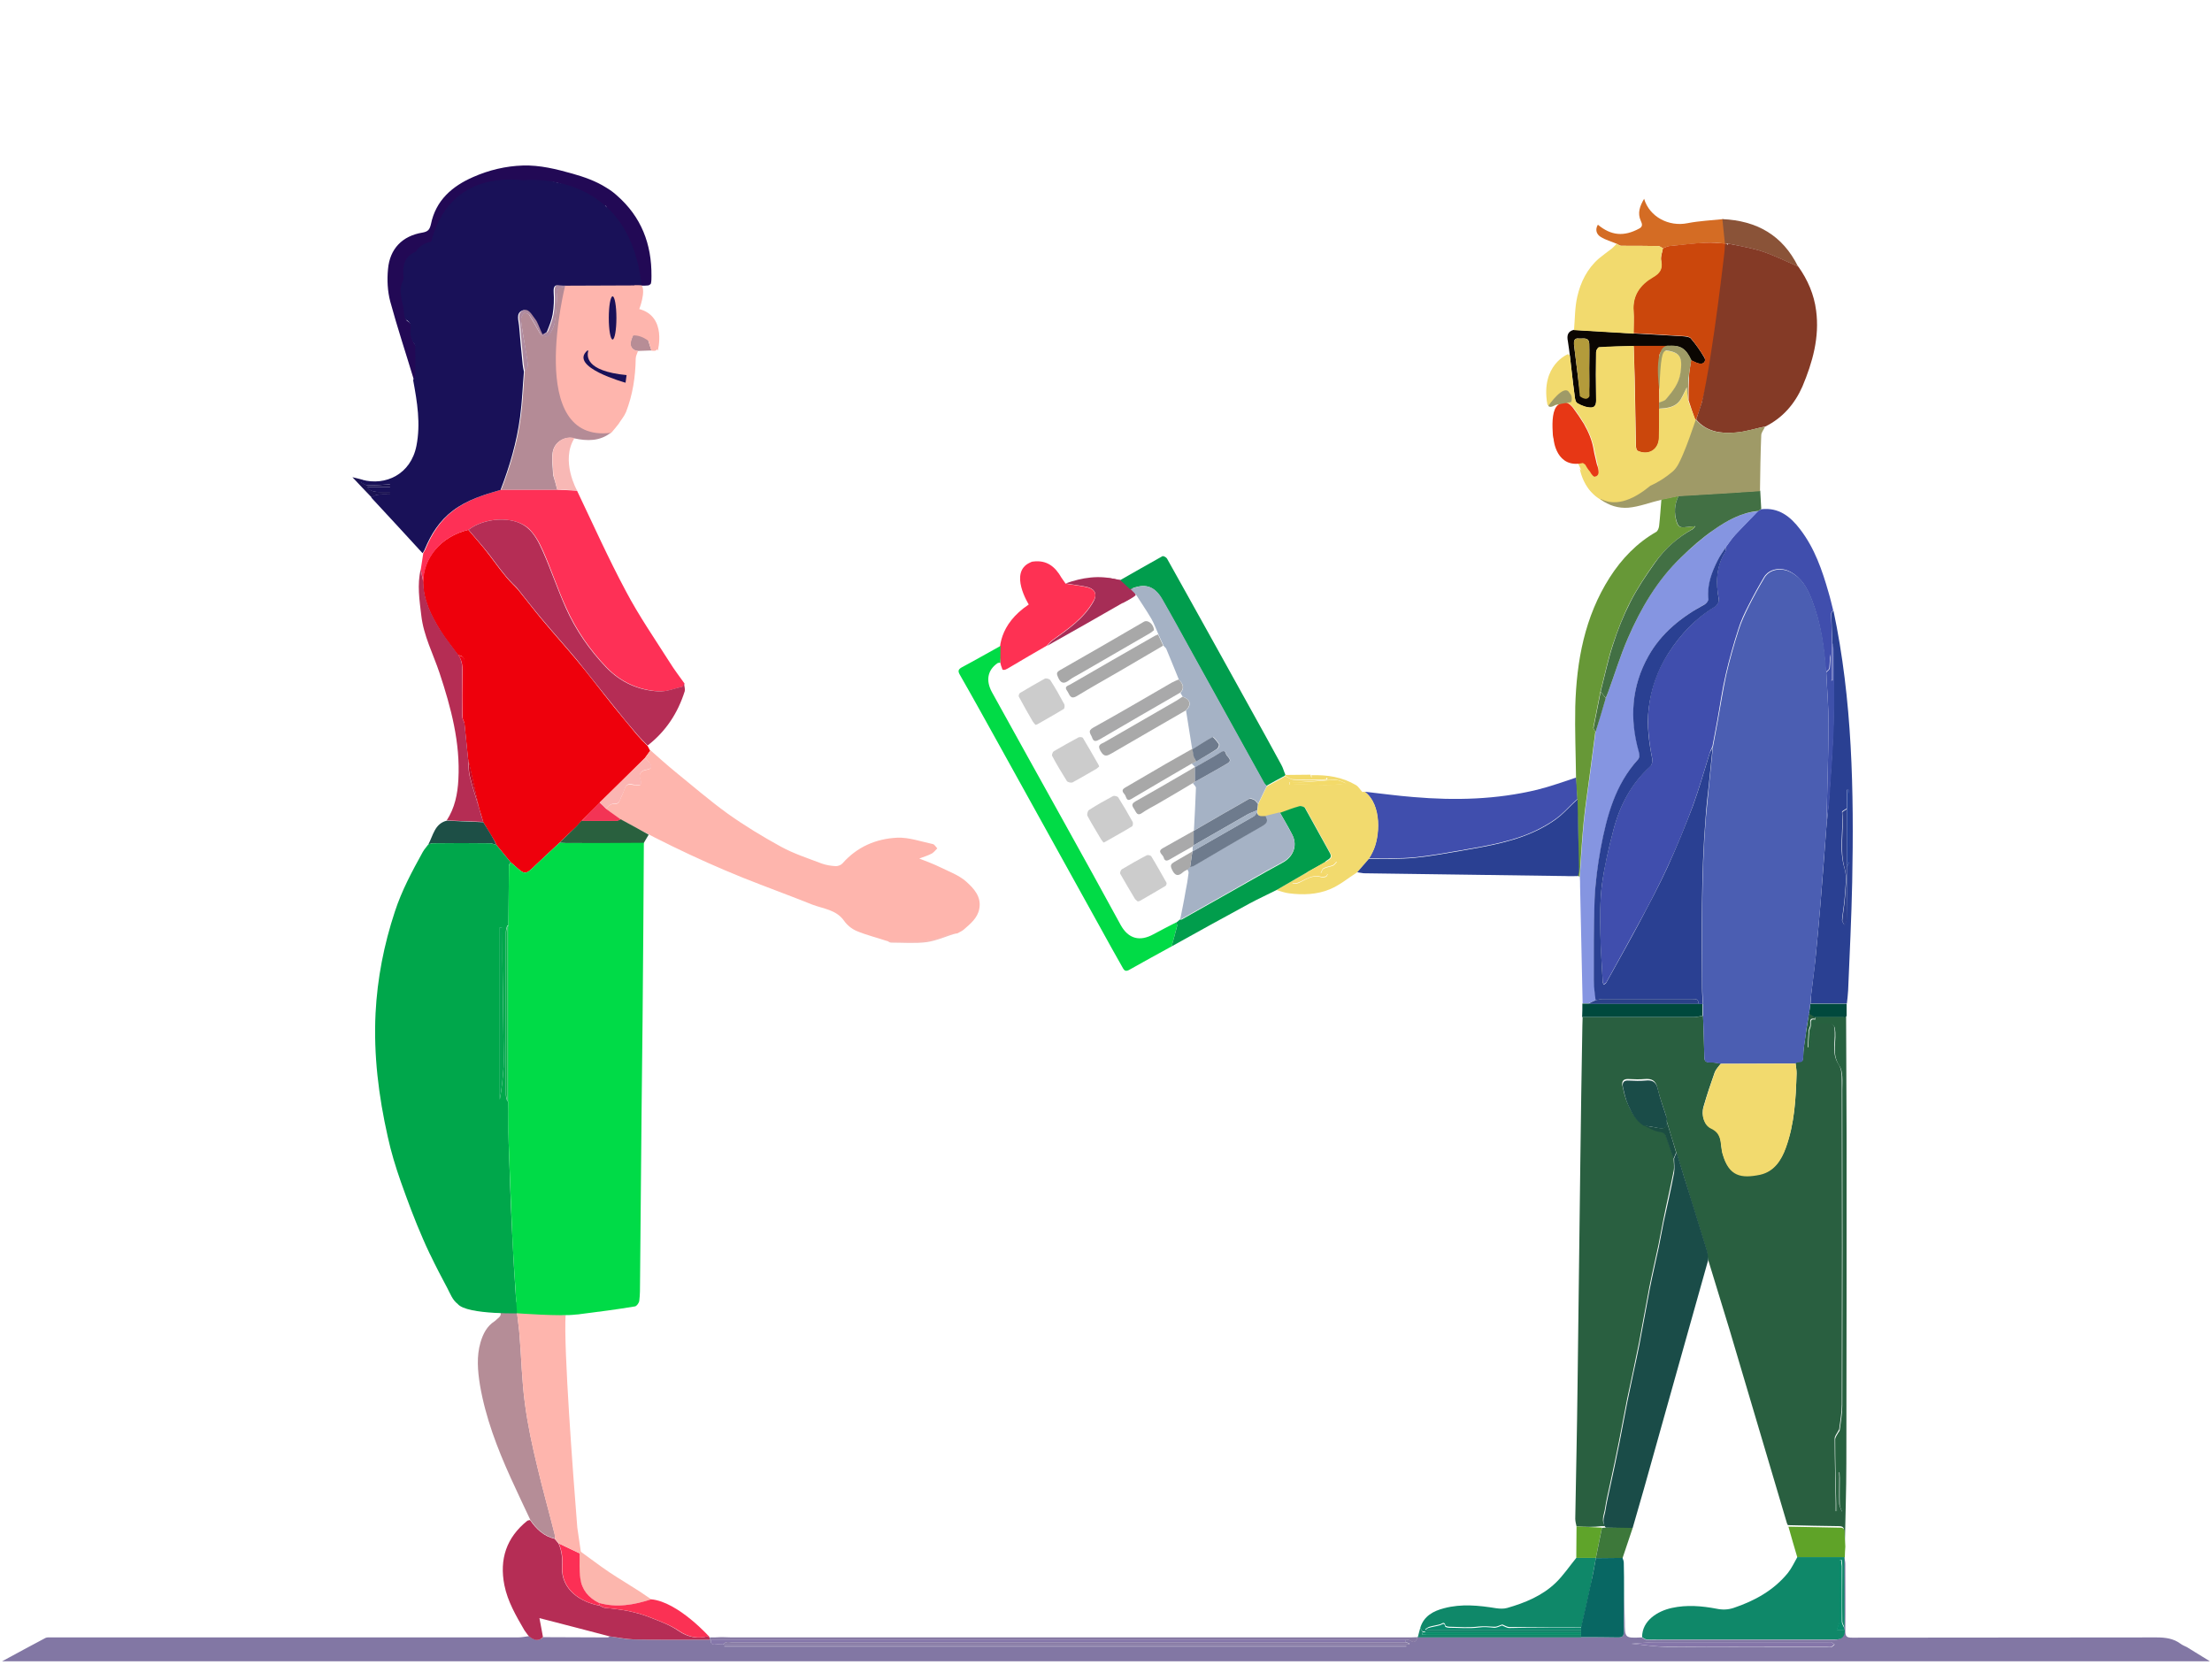 <?xml version="1.0" encoding="UTF-8"?> <svg xmlns="http://www.w3.org/2000/svg" width="534" height="402" viewBox="0 0 534 402" fill="none"><g clip-path="url(#clip0_541_827)"><path d="M527.919 397.666C529.697 398.77 531.476 399.874 533.5 401.1H0.5C4.241 399.076 7.615 397.236 10.988 395.458C11.356 395.274 11.97 395.335 12.46 395.335C49.997 395.335 87.473 395.335 125.01 395.335C125.93 395.335 126.788 395.151 127.709 395.028C129.119 396.132 130.223 396.194 131.143 395.274C136.357 395.274 141.509 395.335 146.722 395.335C146.906 395.335 147.09 395.151 147.213 395.09C149.176 395.335 151.138 395.826 153.101 395.826C159.173 395.948 165.245 395.887 171.318 395.887C171.44 395.887 171.502 395.887 171.624 395.887C171.502 396.684 171.808 397.114 172.728 397.052C173.342 396.991 173.955 397.052 174.568 397.052H340.234C340.234 396.991 340.234 396.868 340.295 396.807C339.988 396.684 339.682 396.562 339.375 396.5C339.375 396.316 339.375 396.132 339.375 395.887C339.682 395.948 340.111 395.887 340.356 396.01C341.522 396.868 341.89 396.132 342.258 395.212V395.274C355.445 395.274 368.571 395.274 381.696 395.274C384.702 395.274 387.646 395.274 390.651 395.335C391.694 395.335 392 395.028 392 393.986C392 390.735 392.062 387.423 392.062 384.172C392.123 386.625 392.184 389.017 392.246 391.471C392.246 395.519 392.246 395.519 396.355 395.335C396.723 395.519 397.091 395.887 397.459 395.887C398.87 395.948 400.342 395.887 401.753 395.887C415.43 395.887 429.169 395.887 442.908 395.887C444.503 395.887 445.239 395.09 445.178 393.556C445.178 393.372 445.178 393.188 445.178 392.943C445.178 387.3 445.116 381.596 445.116 375.953L445.239 375.892C445.3 376.444 445.484 376.996 445.484 377.609C445.484 383.007 445.546 388.404 445.484 393.802C445.484 395.151 445.852 395.396 447.141 395.396C471.613 395.335 496.086 395.396 520.558 395.335C522.766 395.335 524.729 395.58 526.508 396.93C526.937 397.236 527.428 397.42 527.919 397.666ZM393.84 396.868C396.723 397.114 399.545 397.604 402.427 397.604C415.308 397.666 428.188 397.666 441.068 397.666C441.436 397.666 441.804 397.727 442.111 397.666C442.418 397.543 442.663 397.298 442.908 397.052C442.663 396.868 442.418 396.623 442.172 396.562C441.927 396.439 441.559 396.562 441.314 396.562C427.452 396.562 413.59 396.562 399.729 396.562C397.705 396.5 395.742 396.746 393.84 396.868ZM174.875 397.42C174.875 397.482 174.875 397.482 174.875 397.543H339.498C339.498 397.482 339.498 397.482 339.498 397.42H174.875Z" fill="#8277A4"></path><path d="M171.318 395.888C171.318 395.704 171.379 395.52 171.379 395.336C172.238 395.336 173.096 395.336 173.955 395.274C174.139 395.274 174.323 395.274 174.568 395.274C175.243 395.274 175.918 395.336 176.654 395.336C231.242 395.336 285.891 395.336 340.479 395.336C341.093 395.336 341.645 395.274 342.258 395.274C341.89 396.194 341.522 396.93 340.357 396.072C340.111 395.888 339.743 395.949 339.375 395.949C296.931 395.949 254.549 395.949 212.105 395.949C198.612 395.949 185.118 395.949 171.624 395.949C171.502 395.888 171.44 395.888 171.318 395.888Z" fill="#8679A3"></path><path d="M252.77 155.945C253.2 155.516 253.568 155.025 254.058 154.657C257.8 151.958 261.664 149.382 263.995 145.212C264.915 143.617 264.424 142.267 262.645 141.777C261.235 141.409 259.824 141.286 258.352 141.041C257.984 140.979 257.616 140.918 257.248 140.857C261.235 139.446 265.344 138.771 269.576 139.937C269.822 139.998 270.128 139.998 270.435 139.998C271.232 140.734 272.03 141.47 272.827 142.206C273.256 142.635 273.686 143.065 274.115 143.494C273.563 143.924 273.011 144.414 272.398 144.782C265.896 148.524 259.333 152.265 252.77 155.945Z" fill="#A62D56"></path><path d="M342.871 393.005C343.055 393.373 343.239 393.741 343.485 394.109C343.423 394.293 343.3 394.477 343.239 394.661C343.668 394.661 344.098 394.722 344.527 394.722C356.917 394.722 369.306 394.722 381.696 394.722C381.696 394.906 381.696 395.09 381.696 395.335C368.509 395.335 355.383 395.335 342.258 395.335C342.442 394.538 342.687 393.741 342.871 393.005Z" fill="#15856A"></path><path d="M214.007 227.032C216.644 227.032 219.282 227.032 221.919 227.032C224.372 227.032 226.703 226.48 228.911 225.438C229.525 225.131 230.322 225.315 231.058 225.254C228.605 225.99 226.212 227.094 223.759 227.462C220.938 227.83 217.994 227.584 215.111 227.584C214.682 227.584 214.375 227.216 214.007 227.032Z" fill="#F7BAB5"></path><path d="M171.624 395.887C185.118 395.887 198.612 395.887 212.105 395.887C254.549 395.887 296.931 395.887 339.375 395.887C339.375 396.071 339.375 396.255 339.375 396.501C285.094 396.501 230.874 396.501 176.592 396.501C176.163 396.501 175.672 396.439 175.304 396.501C175.059 396.562 174.814 396.869 174.568 397.053C173.955 397.053 173.342 396.991 172.728 397.053C171.808 397.175 171.501 396.746 171.624 395.887Z" fill="#8577AA"></path><path d="M174.568 397.053C174.814 396.869 174.998 396.562 175.304 396.501C175.734 396.378 176.163 396.501 176.592 396.501C230.874 396.501 285.094 396.501 339.314 396.501C339.62 396.624 339.927 396.746 340.234 396.808C340.234 396.869 340.234 396.992 340.172 397.053H174.568Z" fill="#8679A3"></path><path d="M393.84 396.869C395.803 396.746 397.704 396.501 399.667 396.501C413.529 396.501 427.39 396.501 441.252 396.501C441.559 396.501 441.865 396.44 442.111 396.501C442.356 396.624 442.601 396.808 442.847 396.992C442.601 397.176 442.356 397.482 442.049 397.605C441.743 397.728 441.375 397.605 441.007 397.605C428.126 397.605 415.246 397.666 402.366 397.544C399.544 397.605 396.662 397.114 393.84 396.869Z" fill="#8576A9"></path><path d="M174.936 397.421H339.559C339.559 397.482 339.559 397.482 339.559 397.543H174.936C174.936 397.543 174.936 397.482 174.936 397.421Z" fill="#8679A3"></path><path d="M381.696 392.943C381.696 393.127 381.696 393.311 381.696 393.557C369.123 393.557 356.61 393.557 344.036 393.557C344.343 393.373 344.65 393.066 345.018 393.004C345.877 392.759 346.797 392.636 347.655 392.391C348.207 392.207 348.698 391.655 348.882 392.698C348.943 392.882 349.557 393.004 349.925 393.004C352.255 393.004 354.647 393.25 356.978 392.943C358.266 392.759 359.432 392.882 360.658 393.004C361.333 393.066 362.008 392.636 362.621 392.452C363.112 392.636 363.725 393.066 364.338 393.066C370.165 392.943 375.931 392.943 381.696 392.943Z" fill="#0A8A6E"></path><path d="M381.696 394.108C381.696 394.292 381.696 394.476 381.696 394.722C369.306 394.722 356.917 394.722 344.527 394.722C344.098 394.722 343.668 394.66 343.239 394.66C343.3 394.476 343.423 394.292 343.484 394.108C343.668 394.108 343.852 394.108 344.098 394.108C356.61 394.108 369.122 394.108 381.696 394.108Z" fill="#068C68"></path><path d="M381.696 394.108C369.123 394.108 356.61 394.108 344.036 394.108C344.036 393.924 344.036 393.74 344.036 393.495C356.61 393.495 369.123 393.495 381.696 393.495C381.696 393.74 381.696 393.924 381.696 394.108Z" fill="#15856A"></path><path d="M279.574 153.185C280.003 154.105 280.371 154.964 280.8 155.884C277.365 157.908 273.869 159.932 270.435 161.956C266.939 163.98 263.442 165.943 260.008 168.028C258.29 169.071 258.229 167.599 257.616 166.801C256.818 165.759 257.8 165.575 258.352 165.268C265.16 161.343 271.907 157.417 278.715 153.553C279.022 153.369 279.328 153.308 279.574 153.185Z" fill="#A9A9A9"></path><path d="M278.592 152.142C278.347 152.326 278.04 152.633 277.611 152.878C272.029 156.129 266.448 159.318 260.866 162.569C259.946 163.121 258.965 163.551 258.106 164.225C256.818 165.207 256.082 165.023 255.407 163.489C255.039 162.631 255.039 162.324 255.837 161.833C262.645 157.969 269.392 154.044 276.139 150.118C277.059 149.566 278.469 150.609 278.592 152.142Z" fill="#A8A8A8"></path><path d="M266.386 203.418C266.202 203.173 266.018 202.928 265.834 202.682C264.73 200.781 263.565 198.941 262.522 196.978C262.338 196.672 262.583 195.752 262.89 195.568C264.792 194.341 266.754 193.237 268.717 192.194C269.024 192.072 269.76 192.256 269.944 192.501C271.17 194.464 272.336 196.426 273.44 198.45C273.562 198.696 273.501 199.37 273.317 199.493C271.232 200.781 269.085 201.946 266.938 203.173C266.754 203.296 266.632 203.357 266.386 203.418Z" fill="#CCCCCC"></path><path d="M250.01 175.02C249.765 174.775 249.519 174.529 249.335 174.223C248.17 172.26 247.066 170.236 245.962 168.212C245.839 168.028 246.023 167.415 246.269 167.292C248.231 166.127 250.194 164.961 252.218 163.857C252.525 163.673 253.383 163.919 253.567 164.225C254.794 166.127 255.898 168.089 256.941 170.052C257.064 170.359 257.002 171.033 256.818 171.156C254.733 172.444 252.586 173.609 250.501 174.836C250.378 174.897 250.255 174.897 250.01 175.02Z" fill="#CCCCCC"></path><path d="M274.667 217.648C274.483 217.464 274.176 217.28 273.992 217.035C272.766 215.01 271.6 212.986 270.435 210.962C270.312 210.717 270.558 210.042 270.864 209.858C272.827 208.693 274.851 207.528 276.875 206.485C277.12 206.362 277.795 206.546 277.918 206.73C279.206 208.816 280.371 210.962 281.598 213.109C281.72 213.293 281.536 213.784 281.352 213.906C279.328 215.133 277.243 216.299 275.158 217.525C275.096 217.525 274.912 217.587 274.667 217.648Z" fill="#CCCCCC"></path><path d="M265.344 185.079C265.16 185.263 264.914 185.447 264.669 185.631C262.768 186.735 260.866 187.839 258.965 188.882C258.658 189.066 257.738 188.882 257.554 188.575C256.327 186.613 255.101 184.589 253.997 182.503C253.874 182.258 254.119 181.583 254.365 181.399C256.327 180.234 258.351 179.13 260.375 178.026C260.621 177.903 261.295 177.964 261.418 178.148C262.706 180.295 263.933 182.442 265.16 184.589C265.282 184.773 265.282 184.834 265.344 185.079Z" fill="#CCCCCC"></path><path d="M262.645 141.838C261.234 141.47 259.824 141.347 258.352 141.102C257.984 141.041 257.616 140.979 257.248 140.918C256.941 140.427 256.573 139.998 256.266 139.507C254.733 136.808 252.709 135.152 249.397 135.582C249.151 135.582 248.906 135.704 248.661 135.827C243.447 138.158 248.354 145.947 248.354 145.947C241.117 150.793 240.994 156.742 241.485 159.748C241.485 159.809 241.485 159.932 241.485 159.993C241.607 160.545 241.73 160.974 241.853 161.22C241.975 161.588 242.037 161.772 242.037 161.772L242.098 161.649C242.405 161.894 242.895 161.649 243.999 160.974C246.882 159.257 249.826 157.54 252.709 155.884C253.138 155.454 253.506 154.964 253.997 154.596C257.738 151.897 261.602 149.321 263.933 145.15C264.914 143.678 264.424 142.329 262.645 141.838Z" fill="#FE3153"></path><path d="M267.184 139.569C267.184 139.569 273.011 139.507 274.115 143.555C274.115 143.555 274.912 143.617 271.048 145.579L267.184 139.569Z" fill="#A62D56"></path><path d="M99.924 91.728C98.022 85.41 95.937 79.154 94.22 72.836C93.545 70.322 93.422 67.562 93.668 64.986C94.097 60.079 97.102 56.951 102.009 56.153C103.359 55.908 103.727 55.417 104.033 54.129C105.199 48.364 109.185 44.929 114.276 42.721C118.018 41.065 122.127 40.084 126.236 39.961C130.346 39.838 134.271 40.819 138.197 41.924C141.018 42.721 143.839 43.702 146.354 45.297C147.274 45.849 148.133 46.462 148.93 47.198C154.818 52.35 157.333 58.913 157.272 66.641C157.272 67.255 157.272 67.807 157.149 68.42C157.088 68.604 156.781 68.85 156.474 68.911C155.922 68.972 155.37 68.972 154.88 68.972C154.389 68.911 153.898 68.911 153.408 68.85C153.224 68.052 152.917 67.316 152.856 66.519C152.61 64.249 152.426 61.919 152.242 59.649C152.242 59.465 152.058 59.22 151.936 59.036C151.077 57.871 150.157 56.828 149.421 55.601C148.317 53.7 147.336 51.737 146.293 49.774C146.17 49.59 145.802 49.59 145.496 49.529C145.189 49.406 144.821 49.406 144.514 49.222C141.693 47.198 138.81 45.481 135.498 44.438C134.639 44.132 133.719 43.886 132.738 43.886C132.063 43.886 131.389 44.009 130.775 44.132C129.794 44.254 128.812 44.254 127.892 44.254C126.482 44.254 125.071 44.254 123.66 43.886C123.292 43.764 122.924 43.641 122.556 43.702C122.311 43.702 122.004 43.825 121.759 43.948C120.594 44.438 119.367 44.622 118.14 44.929C117.036 45.236 115.871 45.726 114.889 46.278C113.356 47.137 111.945 48.118 110.903 49.529C109.86 50.94 109.001 52.473 107.959 53.884C107.775 54.129 107.529 54.374 107.468 54.743C107.345 55.356 107.652 55.969 107.591 56.583C107.529 57.135 107.161 57.748 106.671 58.116C105.873 58.607 104.769 58.423 103.911 58.668C102.561 58.975 101.457 59.711 100.721 60.876C100.537 61.121 100.169 61.183 99.862 61.367C99.433 61.673 99.004 61.919 98.697 62.348C97.716 63.514 97.532 64.924 97.593 66.457C97.654 67.01 97.716 67.623 97.532 68.052C96.244 70.506 97.47 72.836 97.716 75.228C97.777 76.026 97.838 77.252 98.329 77.498C100.108 78.418 99.065 79.89 99.372 81.117C99.494 81.607 99.617 82.098 99.801 82.527C99.985 83.018 100.476 83.386 100.476 83.877C100.537 86.207 100.537 88.477 100.476 90.808C100.414 90.93 100.108 91.359 99.924 91.728Z" fill="#220955"></path><path d="M135.069 203.48C133.229 205.197 131.327 206.914 129.487 208.693C126.788 211.331 126.788 211.331 124.028 208.816C123.783 208.57 123.538 208.448 123.292 208.202C122.127 206.792 120.962 205.381 119.858 204.032C119.674 203.602 119.49 203.173 119.244 202.805C118.386 201.394 117.527 199.984 116.668 198.512C116.362 197.408 116.055 196.365 115.687 195.261C114.767 191.213 113.908 187.226 112.988 183.178C112.681 180.356 112.436 177.535 112.129 174.714C112.129 169.807 112.129 164.961 112.129 160.055C112.129 159.012 111.823 158.214 110.596 158.214C109.124 156.19 107.468 154.228 106.18 152.081C104.033 148.585 102.193 144.905 102.132 140.611C102.132 134.723 106.364 129.571 113.049 127.915C114.705 129.878 116.423 131.779 117.956 133.803C119.858 136.257 121.575 138.833 123.783 141.041C124.212 141.47 124.642 141.899 125.071 142.39C126.972 144.721 128.813 147.174 130.775 149.505C133.535 152.817 136.418 156.006 139.178 159.319C142.306 163.06 145.25 166.985 148.317 170.788C150.157 173.058 151.997 175.266 153.837 177.474C154.635 178.394 155.493 179.252 156.352 180.111C156.536 180.479 156.72 180.847 156.965 181.276C156.536 181.89 156.107 182.442 155.677 183.055C151.997 186.674 148.378 190.293 144.698 193.911C143.226 195.383 141.816 196.794 140.343 198.266C139.975 198.696 139.607 199.125 139.239 199.493C137.89 200.72 136.479 202.069 135.069 203.48Z" fill="#EE000C"></path><path d="M155.738 182.933C156.168 182.319 156.597 181.767 157.026 181.154C158.989 182.871 160.952 184.65 162.976 186.306C167.208 189.741 171.317 193.298 175.734 196.488C179.782 199.37 184.136 202.008 188.491 204.4C191.619 206.117 195.054 207.221 198.427 208.509C199.47 208.877 200.636 209.061 201.801 209.123C202.353 209.123 203.089 208.816 203.396 208.448C206.892 204.461 211.492 202.498 216.583 202.253C219.404 202.13 222.287 203.173 225.169 203.786C225.599 203.848 225.906 204.461 226.274 204.829C225.844 205.258 225.476 205.749 224.985 206.056C224.065 206.546 223.084 206.853 221.919 207.282C223.759 208.019 225.476 208.632 227.071 209.429C229.218 210.472 231.548 211.331 233.266 212.864C235.106 214.52 237.007 216.544 236.394 219.488C235.964 221.696 234.247 223.046 232.714 224.395C232.223 224.824 231.61 225.07 231.058 225.376C230.322 225.438 229.524 225.315 228.911 225.56C226.703 226.603 224.372 227.155 221.919 227.155C219.281 227.155 216.644 227.155 214.007 227.155C211.614 226.358 209.1 225.744 206.769 224.763C205.604 224.272 204.5 223.352 203.764 222.31C201.862 219.611 198.734 219.427 196.035 218.384C191.926 216.728 187.755 215.195 183.646 213.6C172.053 209.184 160.768 203.848 149.789 197.837C148.624 196.978 147.458 196.181 146.293 195.322C146.906 194.525 147.581 193.911 148.685 194.095C148.93 194.157 149.482 193.727 149.544 193.421C149.912 192.439 150.464 191.458 150.709 190.661C151.322 188.759 152.426 189.618 153.408 189.557C153.776 189.557 154.328 189.679 154.573 189.495C154.757 189.311 154.757 188.698 154.634 188.391C154.082 186.981 154.573 186.122 156.045 185.877C156.904 185.754 157.64 185.386 156.904 184.405C156.597 183.853 156.106 183.423 155.738 182.933Z" fill="#FEB5AD"></path><path d="M113.111 127.915C106.425 129.51 102.255 134.723 102.193 140.611C102.009 139.569 101.825 138.526 101.58 137.483C101.764 136.195 102.009 134.846 102.193 133.497C102.377 133.19 102.623 132.883 102.745 132.515C104.279 128.835 106.303 125.646 109.553 123.192C112.988 120.616 116.975 119.389 121.023 118.224C125.5 118.224 129.978 118.224 134.517 118.224C136.111 118.285 137.706 118.408 139.301 118.469C143.165 126.566 146.845 134.785 151.077 142.697C154.205 148.646 158.069 154.228 161.688 159.932C162.792 161.711 164.019 163.305 165.245 165.023C165.123 165.268 165.123 165.759 164.939 165.759C162.976 166.188 161.013 167.047 159.112 166.924C154.205 166.617 149.912 164.716 146.477 161.159C142.429 156.926 139.117 152.142 136.725 146.806C134.639 142.267 133.106 137.483 131.082 132.944C130.162 130.859 128.935 128.651 127.279 127.302C123.599 124.48 116.791 125.032 113.111 127.915Z" fill="#FE3056"></path><path d="M113.111 127.915C116.852 125.032 123.66 124.48 127.156 127.302C128.874 128.651 130.039 130.859 130.959 132.945C132.983 137.483 134.578 142.267 136.602 146.806C138.994 152.142 142.306 156.926 146.354 161.159C149.789 164.716 154.082 166.679 158.989 166.924C160.891 167.047 162.853 166.188 164.816 165.759C164.939 165.697 165 165.268 165.123 165.023C165.184 165.636 165.429 166.311 165.307 166.863C163.651 172.138 160.768 176.554 156.352 179.988C155.493 179.13 154.634 178.271 153.837 177.351C151.936 175.143 150.096 172.935 148.317 170.665C145.25 166.863 142.245 162.999 139.178 159.196C136.418 155.884 133.535 152.694 130.775 149.382C128.812 147.052 126.972 144.659 125.071 142.267C124.703 141.777 124.212 141.347 123.783 140.918C121.575 138.71 119.858 136.134 117.956 133.681C116.423 131.718 114.705 129.816 113.111 127.915Z" fill="#B52D55"></path><path d="M171.318 395.887C165.245 395.887 159.173 395.949 153.101 395.826C151.138 395.765 149.176 395.335 147.213 395.09C141.57 393.618 135.989 392.146 130.223 390.674C130.53 392.33 130.837 393.802 131.082 395.274C130.162 396.255 129.058 396.194 127.647 395.029C127.586 394.906 127.524 394.845 127.402 394.722C127.156 394.354 126.85 393.986 126.604 393.618C124.58 390.122 122.556 386.687 121.759 382.7C120.532 376.444 122.25 371.231 127.279 367.183C127.463 367.06 127.708 367.06 127.954 366.999C129.426 369.145 131.266 370.924 133.903 371.537C134.21 371.905 134.517 372.273 134.823 372.641C135.621 374.42 135.805 376.26 135.682 378.223C135.375 383.866 140.282 386.871 144.76 387.669C145.189 387.853 145.618 388.159 146.109 388.221C149.85 388.527 153.53 389.141 157.027 390.551C159.357 391.471 161.749 392.33 163.773 393.741C166.104 395.335 168.373 395.703 170.95 395.029C171.072 395.151 171.195 395.213 171.256 395.335C171.379 395.519 171.318 395.703 171.318 395.887Z" fill="#B52D55"></path><path d="M134.517 118.224C130.039 118.224 125.562 118.224 121.023 118.224C123.231 112.52 124.948 106.632 125.746 100.56C126.236 96.941 126.359 93.322 126.666 89.642C126.911 89.151 127.402 88.661 127.402 88.231C127.34 86.943 127.034 85.594 126.85 84.306C126.482 81.914 126.052 79.583 125.746 77.252C125.684 76.701 126.114 76.026 126.42 75.535C126.482 75.412 127.524 75.658 127.708 75.965C128.628 77.436 129.487 78.97 130.346 80.503C130.775 81.239 132.247 81.485 132.615 80.81C133.167 79.829 133.781 78.847 133.903 77.743C134.271 75.535 134.394 73.327 134.455 71.119C134.517 69.892 134.639 69.095 136.111 69.34C136.357 69.402 136.602 69.034 136.847 68.85C137.154 68.85 137.461 68.85 137.767 68.85C137.461 70.199 137.154 71.548 136.847 72.898C136.479 74.738 136.111 76.639 135.682 78.479C135.621 78.725 135.437 78.909 135.437 79.154C135.191 82.65 134.701 86.146 134.701 89.642C134.701 92.77 135.007 95.96 136.602 98.842C138.442 102.277 141.079 104.301 145.128 104.179C145.925 104.179 146.722 104.363 147.52 104.424C144.821 106.571 141.754 106.509 138.626 105.835C136.418 105.221 133.842 106.632 133.413 109.208C133.106 110.987 133.474 112.888 133.535 114.728C133.903 115.832 134.21 117.059 134.517 118.224Z" fill="#B48B96"></path><path d="M139.853 374.972C139.975 374.849 140.037 374.727 140.159 374.604C142.49 376.26 144.76 378.039 147.152 379.633C149.544 381.228 152.058 382.7 154.512 384.295C155.432 384.908 156.291 385.522 157.211 386.135C153.04 387.484 148.869 388.22 144.576 386.994C142.061 385.828 140.466 383.804 140.037 381.044C139.73 379.081 139.914 376.996 139.853 374.972Z" fill="#FCB6AD"></path><path d="M149.789 197.776C152.058 199.002 154.328 200.229 156.597 201.517C156.168 202.192 155.8 202.928 155.37 203.602C149.114 203.602 142.797 203.541 136.541 203.541C136.05 203.541 135.559 203.48 135.069 203.48C136.479 202.13 137.89 200.72 139.301 199.37C139.669 199.002 140.037 198.512 140.405 198.144C143.226 198.144 146.048 198.205 148.808 198.144C149.176 198.144 149.482 197.898 149.789 197.776Z" fill="#29603E"></path><path d="M153.96 84.735C152.672 84.613 152.058 83.693 152.242 82.65C152.426 81.484 153.101 80.442 153.592 79.276C154.328 79.583 155.371 79.706 155.677 80.197C156.413 81.607 156.72 83.141 157.272 84.613C156.168 84.674 155.064 84.674 153.96 84.735Z" fill="#B78D96"></path><path d="M136.847 350.622C135.437 350.377 135.805 349.15 135.743 348.291C135.621 345.531 135.682 342.833 135.682 339.643C135.437 340.318 135.375 340.563 135.253 340.87C135.191 340.809 135.069 340.747 135.13 340.747C135.253 340.073 135.437 339.398 135.559 338.662C135.621 338.417 135.621 338.171 135.621 337.926C135.559 333.939 135.498 329.952 135.437 325.966C135.437 325.475 135.191 324.984 135.253 324.494C135.559 322.776 135.927 321.12 136.295 319.403C136.111 322.469 135.682 325.536 135.805 328.603C136.05 335.534 136.479 342.526 136.847 349.457C136.909 349.825 136.847 350.193 136.847 350.622Z" fill="#F4BBB5"></path><path d="M120.164 316.213C121.698 316.52 123.292 316.765 124.826 317.011C125.01 318.851 125.316 320.691 125.439 322.531C125.868 327.99 125.991 333.51 126.727 338.907C127.402 344.059 128.506 349.15 129.732 354.18C131.021 359.638 132.554 365.036 133.903 370.433C133.965 370.74 133.965 371.108 133.965 371.476C131.266 370.863 129.487 369.084 128.015 366.937C126.42 363.564 124.826 360.19 123.292 356.817C120.042 349.641 117.22 342.281 115.871 334.43C115.319 330.995 115.012 327.499 115.993 324.125C116.607 322.04 117.527 320.2 119.428 318.973C119.612 318.851 119.796 318.667 119.98 318.483C120.9 317.808 121.391 317.072 120.164 316.213Z" fill="#B58D97"></path><path d="M101.58 137.422C101.764 138.465 101.948 139.507 102.193 140.55C102.254 144.844 104.094 148.524 106.241 152.02C107.591 154.166 109.185 156.129 110.657 158.153C111.577 159.503 111.639 160.975 111.577 162.569C111.516 166.004 111.516 169.5 111.577 172.935C111.577 173.487 111.945 174.039 112.129 174.591C112.436 177.412 112.681 180.234 112.988 183.055C113.111 184.466 113.049 185.877 113.356 187.287C114.031 189.925 114.889 192.562 115.687 195.2C115.993 196.304 116.3 197.346 116.668 198.45C113.724 198.328 110.78 198.205 107.836 198.082C109.799 195.077 110.473 191.703 110.657 188.207C111.148 179.314 108.879 170.85 106.119 162.508C104.585 157.908 102.254 153.492 101.702 148.585C101.273 144.905 100.66 141.163 101.58 137.422Z" fill="#B52D54"></path><path d="M107.836 198.144C110.78 198.266 113.724 198.389 116.668 198.512C117.527 199.922 118.447 201.333 119.244 202.805C119.49 203.173 119.612 203.664 119.858 204.032C119.306 203.848 118.754 203.602 118.202 203.602C113.663 203.541 109.063 203.541 104.524 203.602C104.156 203.602 103.788 203.786 103.42 203.848C104.585 201.64 104.953 198.88 107.836 198.144Z" fill="#1D4F46"></path><path d="M87.534 115.832C87.411 116.016 87.289 116.261 87.166 116.445C87.718 116.691 88.27 117.181 88.822 117.181C90.662 117.181 92.441 117.059 94.281 116.936C94.281 117.181 94.281 117.365 94.281 117.611H88.699C89.251 118.408 90.171 118.776 91.46 118.776C92.379 118.776 93.361 118.776 94.281 118.776C94.281 118.96 94.281 119.144 94.281 119.39C93.238 119.39 92.134 119.328 91.091 119.451C90.601 119.512 90.171 119.88 89.742 120.126C88.27 118.592 86.798 117.059 85.081 115.219C86.185 115.464 86.859 115.648 87.534 115.832Z" fill="#1B1353"></path><path d="M122.495 223.536C122.618 223.536 122.679 223.536 122.802 223.536C122.802 237.643 122.802 251.812 122.802 265.919C122.679 265.919 122.618 265.919 122.495 265.919C122.495 251.75 122.495 237.643 122.495 223.536Z" fill="#0EC85A"></path><path d="M155.739 182.933C156.168 183.423 156.597 183.853 156.965 184.343C157.701 185.386 156.965 185.693 156.107 185.815C154.573 186.061 154.144 186.919 154.696 188.33C154.819 188.698 154.88 189.25 154.635 189.434C154.451 189.618 153.899 189.495 153.469 189.495C152.488 189.495 151.384 188.637 150.77 190.599C150.525 191.397 149.912 192.378 149.605 193.36C149.482 193.666 148.992 194.034 148.746 194.034C147.581 193.85 146.968 194.525 146.354 195.261C145.802 194.77 145.312 194.28 144.76 193.728C148.44 190.17 152.058 186.551 155.739 182.933Z" fill="#FBB5B2"></path><path d="M144.76 193.789C145.312 194.279 145.802 194.77 146.354 195.322C147.52 196.181 148.685 196.978 149.85 197.837C149.544 197.96 149.176 198.205 148.869 198.205C146.048 198.205 143.226 198.205 140.466 198.205C141.877 196.672 143.287 195.2 144.76 193.789Z" fill="#F33455"></path><path d="M112.191 174.714C112.007 174.162 111.639 173.61 111.639 173.058C111.577 169.623 111.577 166.127 111.639 162.692C111.7 161.097 111.639 159.625 110.719 158.276C111.945 158.337 112.252 159.073 112.252 160.116C112.191 164.961 112.191 169.807 112.191 174.714Z" fill="#EE0116"></path><path d="M115.748 195.261C114.951 192.624 114.092 190.047 113.417 187.349C113.111 185.999 113.172 184.527 113.049 183.117C113.908 187.226 114.828 191.213 115.748 195.261Z" fill="#C10926"></path><path d="M144.576 386.993C144.637 387.239 144.76 387.423 144.821 387.668C140.343 386.871 135.437 383.865 135.743 378.223C135.866 376.26 135.682 374.42 134.885 372.641C136.541 373.438 138.197 374.236 139.914 375.033C139.975 377.057 139.791 379.081 140.098 381.105C140.466 383.804 142.061 385.767 144.576 386.993Z" fill="#FC2F55"></path><path d="M126.727 89.642C126.605 89.09 126.482 88.538 126.421 87.925C126.114 84.797 125.807 81.669 125.562 78.602C125.439 77.252 124.764 75.596 126.298 74.922C127.893 74.186 128.629 75.964 129.426 76.946C130.039 77.682 130.346 78.786 130.775 79.706C130.898 80.013 131.082 80.38 131.266 80.687C131.634 80.442 132.186 80.319 132.309 79.951C132.861 78.602 133.413 77.252 133.658 75.842C133.965 74.063 134.026 72.223 133.903 70.444C133.842 69.156 134.149 68.604 135.437 68.85C135.927 68.911 136.418 68.911 136.909 68.911C136.663 69.095 136.357 69.463 136.173 69.402C134.701 69.218 134.578 69.954 134.517 71.18C134.455 73.388 134.333 75.596 133.965 77.805C133.781 78.847 133.167 79.89 132.677 80.871C132.309 81.546 130.837 81.362 130.407 80.564C129.549 79.031 128.751 77.498 127.77 76.026C127.586 75.719 126.543 75.474 126.482 75.596C126.114 76.087 125.746 76.762 125.807 77.314C126.052 79.706 126.482 82.037 126.911 84.367C127.095 85.655 127.402 87.005 127.463 88.293C127.463 88.722 126.973 89.151 126.727 89.642Z" fill="#AE8A9F"></path><path d="M135.743 78.479C135.559 81.73 135.314 84.919 135.191 88.17C135.069 91.605 135.927 94.978 136.97 98.229C136.909 98.413 136.786 98.597 136.663 98.781C135.069 95.96 134.762 92.709 134.762 89.581C134.762 86.085 135.253 82.589 135.498 79.093C135.498 78.909 135.621 78.725 135.743 78.479Z" fill="#F9B8B6"></path><path d="M147.765 76.823C147.765 77.62 147.826 78.479 147.704 79.338C147.642 79.706 147.213 80.013 146.968 80.319C146.784 80.013 146.354 79.767 146.354 79.46C146.293 77.191 146.232 74.922 146.293 72.652C146.293 72.346 146.538 72.039 146.722 71.732C147.029 72.1 147.458 72.407 147.52 72.775C147.704 74.124 147.765 75.535 147.888 76.946C147.826 76.823 147.826 76.823 147.765 76.823Z" fill="#270C55"></path><path d="M148.133 90.562C148.44 90.255 148.746 89.949 149.053 89.642C149.36 89.642 149.605 89.642 149.912 89.642C149.298 89.949 148.685 90.255 148.133 90.562Z" fill="#411438"></path><path d="M121.33 223.843C121.33 227.278 121.268 230.712 121.33 234.209C121.391 240.465 121.514 246.721 121.575 252.977C121.575 254.51 121.636 256.044 121.575 257.577C121.391 260.215 121.146 262.852 120.655 265.489V223.904C120.9 223.904 121.084 223.904 121.33 223.843Z" fill="#04A450"></path><path d="M122.495 223.536C122.495 237.643 122.495 251.75 122.495 265.919C122.372 265.428 122.188 264.876 122.188 264.385C122.188 251.26 122.188 238.195 122.188 225.07C122.188 224.518 122.372 224.027 122.495 223.536Z" fill="#00AE3F"></path><path d="M124.703 314.434C124.642 314.189 124.58 313.882 124.58 313.637C124.212 308.424 123.906 303.21 123.66 298.058C123.292 290.698 123.047 283.338 122.802 275.977C122.679 272.604 122.802 269.231 122.74 265.857C122.618 265.857 122.556 265.857 122.434 265.857C122.311 265.367 122.127 264.815 122.127 264.324C122.127 251.198 122.127 238.134 122.127 225.008C122.127 224.517 122.311 223.965 122.434 223.475C122.556 223.475 122.618 223.475 122.74 223.475C122.802 218.691 122.802 213.845 122.863 209.061C122.863 208.754 123.108 208.448 123.292 208.202C122.127 206.792 120.962 205.381 119.858 204.032C119.306 203.848 118.754 203.602 118.202 203.602C113.663 203.541 109.063 203.541 104.524 203.602C104.156 203.602 103.788 203.786 103.42 203.848C102.991 204.461 102.439 205.013 102.071 205.688C99.494 210.349 96.98 215.011 95.324 220.101C92.686 228.075 91.092 236.232 90.662 244.635C90.171 254.756 91.398 264.631 93.606 274.444C94.404 278.124 95.508 281.743 96.734 285.239C98.39 289.901 100.108 294.562 102.132 299.162C102.623 300.266 103.113 301.431 103.665 302.536C103.665 302.536 103.727 302.72 103.911 303.026C105.199 305.725 106.609 308.424 108.02 311.061C108.695 312.349 109.247 313.882 110.473 314.802C112.681 317.563 126.543 317.072 126.543 317.072L124.703 314.434ZM120.655 223.904L121.33 223.843C121.33 227.278 121.268 230.712 121.33 234.208C121.391 240.465 121.514 246.721 121.575 252.977C121.575 254.51 121.636 256.044 121.575 257.577C121.391 260.214 121.146 262.852 120.655 265.489V223.904Z" fill="#00A74B"></path><path d="M171.379 395.336C171.379 395.336 163.773 386.749 157.211 386.135C153.04 387.485 148.869 388.221 144.576 386.994C144.637 387.24 144.76 387.424 144.821 387.669C145.25 387.853 145.68 388.16 146.17 388.221C149.912 388.528 153.592 389.141 157.088 390.552C159.419 391.472 161.811 392.33 163.896 393.741C166.166 395.274 168.374 395.704 170.827 395.09L171.379 395.336Z" fill="#FB3154"></path><path d="M154.328 74.615C154.328 74.615 155.984 70.383 154.88 68.85C154.389 68.788 153.898 68.788 153.408 68.727H150.28H148.992L148.93 68.788L140.159 68.85L140.098 68.788H136.479C136.479 68.788 126.666 107.245 147.581 104.485C148.133 103.811 148.746 103.136 149.298 102.4C149.912 101.418 150.709 100.498 151.138 99.456C152.733 95.346 153.408 90.992 153.469 86.575C153.469 85.962 153.837 85.349 154.021 84.735C152.733 84.613 152.12 83.693 152.304 82.65C152.365 82.098 152.61 81.546 152.856 80.994C153.776 80.933 155.002 81.178 156.536 82.282C156.781 83.079 157.026 83.877 157.272 84.674C157.762 84.674 158.376 84.858 158.621 84.306L158.805 84.674C158.744 84.735 161.136 76.455 154.328 74.615Z" fill="#FEB5AD"></path><path d="M138.687 105.773C136.479 105.16 133.903 106.571 133.474 109.147C133.167 110.925 133.535 112.827 133.597 114.667C133.903 115.832 134.21 116.997 134.517 118.163C136.111 118.224 137.706 118.347 139.301 118.408C139.301 118.469 135.253 111.232 138.687 105.773Z" fill="#F8B8B5"></path><path d="M154.88 68.85C153.837 59.465 150.402 53.516 146.232 49.774C146.232 49.713 146.17 49.713 146.17 49.652C146.109 49.59 146.048 49.529 145.925 49.529C142.245 46.34 138.074 44.745 134.517 44.07C134.21 44.009 133.903 43.886 133.597 43.825C133.29 43.764 132.922 43.702 132.554 43.702C128.935 43.212 126.359 43.518 126.359 43.518C110.657 41.924 105.689 52.105 104.095 58.361C102.684 58.607 101.396 59.22 100.476 60.631C100.292 60.876 99.924 60.937 99.617 61.121C99.188 61.428 98.758 61.673 98.452 62.103C97.47 63.268 97.286 64.679 97.348 66.212C97.409 66.764 97.47 67.378 97.286 67.807C95.998 70.26 97.225 72.591 97.47 74.983C97.532 75.78 97.593 77.007 98.084 77.252C99.862 78.172 98.82 79.644 99.126 80.871C99.249 81.362 99.372 81.853 99.556 82.282C99.74 82.773 100.23 83.141 100.23 83.631C100.292 85.962 100.292 88.231 100.23 90.562C100.23 90.992 99.924 91.359 99.74 91.789C100.721 97.064 101.58 102.277 100.537 107.613C99.188 114.544 93.054 117.366 87.412 115.832C87.289 116.016 87.166 116.261 87.043 116.445C87.596 116.691 88.147 117.181 88.7 117.181C90.54 117.181 92.318 117.059 94.158 116.936C94.158 117.182 94.158 117.366 94.158 117.611H88.577C89.129 118.408 90.049 118.776 91.337 118.776C92.257 118.776 93.238 118.776 94.158 118.776C94.158 118.96 94.158 119.144 94.158 119.39C93.116 119.39 92.012 119.328 90.969 119.451C90.478 119.512 90.049 119.88 89.62 120.126C93.79 124.603 97.9 129.08 102.009 133.558C102.193 133.251 102.439 132.945 102.561 132.577C104.095 128.896 106.119 125.707 109.369 123.254C112.804 120.678 116.791 119.451 120.839 118.286C123.047 112.581 124.764 106.693 125.562 100.621C126.052 97.002 126.175 93.384 126.482 89.704C126.359 89.151 126.236 88.599 126.175 87.986C125.868 84.858 125.562 81.73 125.316 78.663C125.194 77.314 124.519 75.658 126.052 74.983C127.647 74.247 128.383 76.026 129.181 77.007C129.794 77.743 130.101 78.847 130.53 79.767C130.653 80.074 130.837 80.442 131.021 80.749C131.389 80.503 131.941 80.381 132.063 80.013C132.615 78.663 133.167 77.314 133.413 75.903C133.719 74.124 133.781 72.284 133.658 70.506C133.597 69.218 133.903 68.666 135.191 68.911C135.682 68.972 136.173 68.972 136.663 68.972C136.97 68.972 137.277 68.972 137.583 68.972L153.162 68.911V68.85H154.88Z" fill="#191158"></path><path d="M147.888 81.975C148.396 81.975 148.808 79.641 148.808 76.762C148.808 73.882 148.396 71.548 147.888 71.548C147.38 71.548 146.968 73.882 146.968 76.762C146.968 79.641 147.38 81.975 147.888 81.975Z" fill="#191158"></path><path d="M142 84.735C141.754 85.778 141.08 89.581 151.261 90.562L151.016 92.402C151.016 92.402 137.154 88.599 141.816 84.613C141.877 84.551 142 84.613 142 84.735Z" fill="#191158"></path><path d="M139.362 368.777C138.319 355.652 136.05 325.536 136.541 317.501C132.615 317.317 128.751 317.072 124.887 316.888C124.887 316.949 124.887 317.011 124.826 317.072C125.01 318.912 125.316 320.752 125.439 322.592C125.868 328.051 125.991 333.571 126.727 338.969C127.402 344.121 128.506 349.211 129.732 354.241C131.021 359.7 132.554 365.097 133.903 370.495C133.965 370.801 133.965 371.169 133.965 371.537C134.271 371.905 134.578 372.273 134.885 372.641C136.541 373.439 138.197 374.236 139.914 375.033C140.037 374.911 140.098 374.788 140.221 374.665C139.914 372.703 139.669 370.74 139.362 368.777Z" fill="#FEB5AD"></path><path d="M136.541 203.541C136.05 203.541 135.559 203.48 135.069 203.48C133.229 205.197 131.327 206.914 129.487 208.693C126.788 211.331 126.788 211.331 124.028 208.816C123.783 208.571 123.538 208.448 123.292 208.203C123.17 208.509 122.863 208.816 122.863 209.061C122.802 213.845 122.802 218.691 122.74 223.475C122.74 237.582 122.74 251.75 122.74 265.857C122.74 269.231 122.679 272.604 122.802 275.978C123.047 283.338 123.354 290.698 123.66 298.058C123.783 301.37 124.028 304.621 124.212 307.933L124.458 311.429C124.519 312.165 124.519 312.901 124.58 313.637C124.58 313.699 124.58 313.699 124.58 313.76L124.826 317.072C124.826 317.072 135.437 317.869 139.055 317.379C139.423 317.379 139.791 317.317 140.221 317.256C144.576 316.704 148.93 316.152 153.285 315.416C153.714 315.355 154.266 314.557 154.328 314.067C154.512 312.595 154.512 311.123 154.512 309.65C154.634 295.973 154.757 282.295 154.88 268.617C154.941 261.135 155.064 253.652 155.125 246.108C155.248 231.878 155.37 217.709 155.432 203.48C149.114 203.541 142.797 203.541 136.541 203.541Z" fill="#00DB47"></path><path d="M380.592 368.532C380.469 367.919 380.285 367.306 380.285 366.692C380.469 355.959 380.715 345.286 380.837 334.553C381.083 316.459 381.267 298.304 381.512 280.21C381.635 269.354 381.819 258.436 382.003 247.58C382.003 246.905 382.064 246.23 382.064 245.556C383.168 245.556 384.272 245.556 385.376 245.556C393.227 245.556 401.078 245.556 408.99 245.556C409.726 245.556 410.401 245.372 411.137 245.249C411.259 248.561 411.382 251.873 411.443 255.124C411.443 256.167 411.75 256.473 412.793 256.473C413.652 256.473 414.572 256.657 415.43 256.78C414.94 257.455 414.265 258.129 413.958 258.865C412.977 261.625 412.057 264.385 411.259 267.145C410.646 269.231 411.443 271.562 413.038 272.298C415.308 273.34 415.369 274.935 415.553 276.775C415.614 277.388 415.737 277.94 415.86 278.492C417.393 283.89 420.337 284.381 424.876 283.461C428.249 282.786 430.028 280.087 431.132 276.959C433.217 271.194 433.524 265.183 433.708 259.172C433.708 258.313 433.524 257.455 433.463 256.596C433.892 255.983 435.303 256.841 435.303 255.308C435.303 253.406 435.671 251.566 435.916 249.665C436.161 247.948 436.468 246.292 436.713 244.574C437.204 244.881 437.695 245.126 438.185 245.433C438.185 245.617 438.124 245.801 438.124 245.985C436.652 245.678 437.081 246.782 437.02 247.518C436.959 247.948 436.713 248.316 436.652 248.745C436.529 250.094 436.468 251.505 436.407 252.854H436.836C436.897 252.732 436.959 252.609 436.959 252.425C437.143 250.769 437.327 249.113 437.572 247.457C437.633 247.212 438.001 246.844 438.308 246.844C439.473 246.782 440.639 246.782 441.804 246.905C442.172 246.966 442.724 247.518 442.786 247.886C443.399 250.892 441.866 254.02 443.89 257.025C444.871 258.497 444.564 260.828 444.626 262.791C444.687 288.245 444.687 313.637 444.626 339.091C444.626 341.054 444.258 343.017 444.012 344.98C444.012 345.164 443.767 345.409 443.706 345.593C443.399 346.145 442.908 346.758 442.908 347.31C442.908 352.524 443.092 357.676 443.154 362.828C443.154 363.503 443.154 364.177 443.154 364.852C443.276 364.852 443.338 364.852 443.46 364.852V355.223C443.644 355.223 443.767 355.223 443.951 355.223C443.951 355.652 444.012 356.143 444.012 356.572C444.012 358.719 443.951 360.865 444.012 363.012C444.012 363.687 444.442 364.3 444.626 364.975C444.81 364.361 445.116 363.687 445.116 363.073C445.116 323.819 445.116 284.565 445.116 245.31C445.3 245.188 445.484 245.126 445.668 245.004C445.668 255.062 445.791 265.121 445.791 275.119C445.791 301.125 445.791 327.131 445.73 353.198C445.73 359.823 445.484 366.385 445.362 373.01C445.3 371.906 445.178 370.802 445.178 369.636C445.178 368.839 444.932 368.532 444.074 368.471C439.903 368.41 435.793 368.348 431.623 368.226C431.5 368.042 431.439 367.919 431.377 367.735C426.777 352.156 422.116 336.577 417.516 320.998C415.798 315.293 414.02 309.651 412.302 303.946C412.18 303.272 412.18 302.597 411.996 301.922C410.707 297.752 409.419 293.581 408.131 289.41C406.966 285.607 405.801 281.743 404.574 277.94C403.777 275.364 402.979 272.85 402.243 270.274C402.243 270.028 402.305 269.783 402.243 269.538C401.507 267.207 400.649 264.937 400.097 262.607C399.667 260.828 398.747 260.399 397.091 260.521C395.803 260.644 394.454 260.583 393.104 260.521C391.755 260.46 391.448 261.196 391.694 262.239C392 263.588 392.307 264.999 392.859 266.287C393.718 268.25 394.699 270.151 396.6 271.378C397.95 271.93 399.177 272.727 400.587 272.911C401.691 273.034 401.937 273.463 402.243 274.322C402.795 276.039 403.409 277.695 404.022 279.351C404.022 280.517 404.267 281.682 404.022 282.786C403.225 286.773 402.305 290.698 401.507 294.685C401.078 296.709 400.771 298.672 400.342 300.696C399.606 304.13 398.809 307.504 398.134 310.939C397.275 315.355 396.539 319.71 395.68 324.126C394.76 328.726 393.779 333.203 392.798 337.803C392.123 341.177 391.51 344.55 390.835 347.985C390.16 351.42 389.424 354.793 388.688 358.228C388.259 360.191 387.768 362.215 387.462 364.239C387.278 365.649 386.419 367.121 387.523 368.471C387.216 368.471 386.91 368.471 386.603 368.471C384.64 368.716 382.616 368.655 380.592 368.532Z" fill="#295F40"></path><path d="M425.183 122.947C429.415 122.456 432.236 124.726 434.567 127.792C438.063 132.331 439.903 137.667 441.436 143.065C441.866 144.476 442.172 145.886 442.54 147.297C442.356 147.604 442.05 147.91 442.05 148.156C442.111 150.486 442.234 152.878 442.295 155.209V164.225C442.172 164.225 442.05 164.225 441.927 164.225V157.908C441.682 159.012 441.743 160.116 441.62 161.281C441.559 161.649 441.068 161.956 440.762 162.263C440.394 156.313 439.535 150.425 437.388 144.844C436.346 142.145 434.996 139.569 432.175 138.035C430.028 136.87 427.145 137.238 425.857 139.323C424.508 141.593 423.22 143.924 422.055 146.254C421.135 148.033 420.276 149.873 419.663 151.836C418.497 155.455 417.455 159.135 416.596 162.876C415.737 166.495 415.246 170.236 414.572 173.916C414.204 176.002 413.774 178.087 413.406 180.173C413.222 180.663 412.916 181.154 412.793 181.645C411.444 185.938 410.217 190.293 408.684 194.525C406.844 199.493 404.819 204.461 402.55 209.307C400.526 213.723 398.257 218.077 395.926 222.371C393.289 227.278 390.528 232.185 387.83 237.091C387.707 237.337 387.339 237.459 387.155 237.705C387.094 237.459 386.91 237.153 386.91 236.907C386.726 233.043 386.358 229.24 386.358 225.376C386.296 221.39 386.235 217.403 386.726 213.539C387.339 209 388.382 204.584 389.547 200.168C391.08 194.341 393.841 189.127 398.379 185.018C398.809 184.65 398.993 183.73 398.87 183.178C398.073 179.13 397.582 175.143 398.011 170.972C398.563 166.188 400.097 161.772 402.734 157.724C405.678 153.185 409.297 149.26 414.02 146.438C414.51 146.132 415.062 145.15 414.94 144.66C414.142 140.673 414.265 136.809 416.473 133.251C416.657 132.945 416.596 132.454 416.657 132.025C417.393 131.043 418.068 130.001 418.865 129.142C420.644 127.179 422.545 125.339 424.324 123.438C424.692 123.254 424.937 123.07 425.183 122.947Z" fill="#404EAD"></path><path d="M424.446 123.438C422.606 125.339 420.766 127.179 418.926 129.142C418.129 130 417.454 131.043 416.718 132.025C416.044 133.067 415.308 134.049 414.756 135.153C413.284 138.097 412.118 141.163 412.486 144.537C412.548 144.966 411.996 145.641 411.566 145.886C406.046 148.892 401.139 152.756 398.011 158.337C393.84 165.697 393.411 173.426 395.68 181.46C395.864 182.013 395.803 182.933 395.496 183.301C389.976 189.434 387.952 197.04 386.48 204.768C385.744 208.877 385.131 213.048 385.008 217.157C384.702 223.659 384.824 230.16 384.824 236.662C384.824 238.257 385.131 239.851 385.253 241.446C384.64 241.691 384.088 241.998 383.475 242.243C382.984 242.243 382.555 242.243 382.064 242.243C381.88 232.859 381.635 223.414 381.451 214.029C381.451 213.232 381.451 212.496 381.389 211.699C381.696 207.283 381.941 202.866 382.371 198.45C382.739 194.77 383.291 191.151 383.781 187.471C384.272 183.853 384.701 180.295 385.192 176.676C385.99 173.978 386.787 171.218 387.646 168.519C387.83 168.089 388.014 167.66 388.198 167.169C389.792 162.815 391.142 158.337 392.982 154.105C396.11 146.868 400.035 140.059 405.862 134.539C408.315 132.209 410.891 129.939 413.652 127.976C416.841 125.768 420.276 123.744 424.446 123.438Z" fill="#8595E1"></path><path d="M329.439 191.151C333.364 191.581 337.29 192.133 341.215 192.439C351.274 193.298 361.272 193.053 371.147 190.661C374.336 189.863 377.403 188.759 380.531 187.717C380.653 189.434 380.715 191.151 380.837 192.869C379.427 194.095 378.139 195.567 376.728 196.794C375.379 197.96 373.784 198.941 372.189 199.8C366.178 203.05 359.248 204.154 352.562 205.32C348.943 205.933 345.325 206.608 341.644 206.976C337.903 207.344 334.223 207.221 330.482 207.221C330.788 206.73 331.095 206.24 331.34 205.688C333.18 202.13 333.61 194.218 329.439 191.151Z" fill="#404EAD"></path><path d="M442.356 155.27C442.234 152.94 442.172 150.548 442.111 148.217C442.111 147.91 442.418 147.604 442.602 147.358C447.202 169.01 447.57 191.029 447.14 212.987C446.956 221.696 446.527 230.406 446.159 239.115C446.098 240.219 445.975 241.262 445.852 242.305C442.908 242.305 440.026 242.305 437.081 242.305C437.143 241.507 437.143 240.649 437.265 239.851C437.572 237.153 437.94 234.454 438.247 231.755C438.676 227.278 439.106 222.739 439.474 218.261C439.964 212.189 440.455 206.056 440.884 199.984C441.068 197.837 441.314 195.69 441.498 193.482C441.927 187.287 442.418 181.031 442.602 174.836C442.786 168.826 442.663 162.815 442.602 156.804C442.602 156.252 442.418 155.761 442.356 155.27ZM445.852 209.368C446.036 208.877 446.404 208.387 446.404 207.957C446.466 202.682 446.404 197.408 446.404 192.071C446.404 191.642 446.343 191.151 446.282 190.722C446.098 190.722 445.975 190.722 445.791 190.722V195.2C445.423 195.506 444.626 195.813 444.687 196.058C445.055 200.597 443.89 205.136 445.3 209.675C445.914 211.699 445.484 214.091 445.362 216.299C445.239 218.261 444.871 220.163 444.687 222.064C444.626 222.432 445.055 222.923 445.239 223.291C445.423 222.862 445.791 222.432 445.791 222.003C445.852 217.893 445.852 213.661 445.852 209.368Z" fill="#2A4092"></path><path d="M282.824 228.504C279.39 230.406 275.955 232.246 272.52 234.208C271.477 234.76 271.232 233.963 270.864 233.35C269.147 230.344 267.491 227.339 265.835 224.334C257.554 209.368 249.213 194.341 240.933 179.375C237.866 173.855 234.861 168.396 231.732 162.937C231.242 162.079 231.242 161.649 232.223 161.097C235.351 159.441 238.418 157.662 241.546 155.945C241.546 157.294 241.485 158.644 241.485 159.993C241.239 160.055 240.994 159.993 240.81 160.116C238.418 161.772 237.927 164.287 239.461 167.108C245.165 177.474 250.93 187.778 256.634 198.082C261.296 206.485 265.957 214.888 270.557 223.352C272.397 226.664 275.158 227.4 278.47 225.56C280.31 224.579 282.15 223.598 283.99 222.677C284.051 222.923 284.235 223.23 284.174 223.475C283.744 225.192 283.315 226.848 282.824 228.504Z" fill="#01DB46"></path><path d="M380.776 192.93C380.653 191.213 380.592 189.495 380.469 187.778C380.408 182.074 380.163 176.308 380.285 170.604C380.592 159.564 382.555 148.892 388.627 139.385C391.51 134.907 395.128 131.104 399.851 128.406C400.219 128.16 400.465 127.486 400.526 126.995C400.771 124.848 400.894 122.702 401.078 120.555C402.489 120.248 403.838 120.003 405.249 119.696C404.206 121.782 404.083 123.867 404.758 126.075C405.065 127.056 405.617 127.424 406.598 127.302C407.395 127.179 408.254 127.179 409.236 127.056C408.929 127.424 408.806 127.608 408.622 127.731C404.942 129.755 401.875 132.577 399.422 135.95C397.275 138.955 395.251 142.022 393.534 145.334C391.878 148.585 390.528 152.081 389.363 155.577C388.136 159.319 387.339 163.183 386.358 166.985C385.806 169.868 385.192 172.751 384.64 175.634C384.579 175.94 384.947 176.308 385.131 176.676C384.64 180.295 384.211 183.853 383.72 187.471C383.23 191.151 382.678 194.77 382.31 198.45C381.88 202.866 381.635 207.283 381.328 211.699C381.144 211.576 381.021 211.453 380.837 211.392C380.96 210.901 381.144 210.472 381.083 209.981C381.021 204.338 380.899 198.634 380.776 192.93Z" fill="#679837"></path><path d="M329.439 191.151C333.671 194.218 333.242 202.13 331.34 205.81C331.095 206.362 330.788 206.853 330.482 207.344C329.562 208.448 328.58 209.491 327.66 210.595C325.452 212.005 323.428 213.723 321.036 214.704C317.969 215.992 314.535 216.115 311.223 215.685C310.18 215.563 309.198 215.195 308.156 214.888C310.671 213.416 313.247 211.944 315.761 210.472C315.455 210.84 315.209 211.331 314.841 211.576C313.921 212.189 312.94 212.741 311.959 213.293C312.572 213.477 313.124 213.355 313.553 213.171C315.209 212.435 316.743 211.147 318.828 211.76C319.257 211.883 319.748 211.821 320.116 211.699C320.3 211.637 320.423 211.269 320.545 211.085C320.361 211.024 320.177 210.963 319.993 210.963C319.625 210.901 319.257 210.901 318.889 210.901C319.073 210.533 319.196 209.92 319.564 209.736C320.239 209.368 321.097 209.307 321.833 209C322.201 208.816 322.447 208.387 322.753 208.08C322.385 208.019 322.017 207.957 321.649 207.957C321.097 208.019 320.545 208.141 319.932 208.264C320.423 207.589 322.017 207.467 321.159 205.994C319.135 202.376 317.172 198.696 315.148 195.138C314.964 194.832 314.167 194.586 313.799 194.709C312.204 195.138 310.671 195.752 309.137 196.304C307.972 196.61 306.806 196.856 305.641 197.162C304.844 197.101 303.862 197.469 303.556 196.242C303.556 196.058 303.556 195.874 303.556 195.69C303.617 195.2 303.678 194.648 303.74 194.157C304.414 192.746 305.15 191.274 305.825 189.863C307.297 189.066 308.83 188.269 310.302 187.41C310.977 187.717 311.591 188.207 312.265 188.269C314.596 188.391 316.927 188.33 319.257 188.33C319.625 188.33 319.993 188.269 320.423 188.207C320.423 188.085 320.423 187.901 320.423 187.778C319.196 187.778 317.969 187.778 316.743 187.778C316.681 187.778 316.62 187.41 316.559 187.165C320.361 187.042 324.042 187.594 327.354 189.557C327.967 189.925 328.396 190.722 328.948 191.274C328.887 191.213 329.194 191.151 329.439 191.151ZM311.284 188.821C311.284 189.005 311.284 189.25 311.284 189.434C315.823 189.127 320.423 189.925 324.962 189.127C324.103 188.759 323.183 188.269 322.263 188.269C319.871 188.33 317.479 188.637 315.087 188.759C313.86 188.882 312.572 188.821 311.284 188.821Z" fill="#F2DA6E"></path><path d="M310.18 187.287C308.708 188.085 307.174 188.882 305.702 189.741C305.518 189.495 305.212 189.25 305.089 189.005C299.201 178.332 293.251 167.66 287.363 156.988C285.094 152.878 282.824 148.769 280.494 144.659C278.654 141.409 276.323 140.734 272.827 142.267C272.029 141.531 271.232 140.795 270.435 140.059C273.808 138.158 277.182 136.195 280.616 134.294C280.862 134.171 281.536 134.539 281.72 134.846C283.315 137.667 284.848 140.489 286.443 143.31C291.473 152.388 296.563 161.465 301.593 170.604C304.169 175.266 306.806 179.988 309.321 184.65C309.75 185.386 309.934 186.245 310.302 187.042C310.241 187.165 310.241 187.226 310.18 187.287Z" fill="#019D4D"></path><path d="M327.66 210.595C328.58 209.491 329.562 208.448 330.482 207.344C334.223 207.344 337.903 207.466 341.645 207.098C345.325 206.73 348.943 206.056 352.562 205.442C359.248 204.277 366.117 203.173 372.189 199.922C373.784 199.064 375.379 198.082 376.728 196.917C378.139 195.69 379.427 194.218 380.837 192.991C380.96 198.696 381.083 204.4 381.206 210.104C381.206 210.595 381.021 211.024 380.96 211.515C379.979 211.515 378.997 211.576 378.016 211.515C361.762 211.269 345.447 211.085 329.194 210.84C328.642 210.779 328.151 210.656 327.66 210.595Z" fill="#2A4092"></path><path d="M342.871 393.005C343.73 390.184 345.999 388.957 348.637 388.282C352.808 387.178 356.978 387.608 361.149 388.282C362.008 388.405 362.989 388.466 363.848 388.221C368.141 386.994 372.312 385.277 375.563 382.149C377.403 380.37 378.875 378.162 380.531 376.138C382.126 376.138 383.659 376.138 385.254 376.138V376.199C384.886 378.285 384.518 380.37 384.088 382.455C383.352 385.952 382.555 389.448 381.758 392.882C375.992 392.882 370.227 392.882 364.4 392.821C363.787 392.821 363.173 392.392 362.682 392.208C362.008 392.392 361.333 392.821 360.72 392.76C359.493 392.698 358.328 392.576 357.04 392.698C354.709 393.005 352.317 392.821 349.986 392.76C349.618 392.76 349.005 392.637 348.943 392.453C348.698 391.41 348.207 391.962 347.717 392.146C346.858 392.392 345.938 392.514 345.079 392.76C344.711 392.882 344.405 393.128 344.098 393.312C344.098 393.496 344.098 393.68 344.098 393.925C343.914 393.925 343.73 393.925 343.485 393.925C343.239 393.741 343.055 393.373 342.871 393.005Z" fill="#0F8869"></path><path d="M405.249 119.696C411.812 119.328 418.374 118.899 424.937 118.47C424.999 119.942 425.121 121.414 425.183 122.886C424.937 123.07 424.692 123.192 424.447 123.376C420.337 123.744 416.902 125.707 413.652 127.977C410.892 129.878 408.316 132.147 405.862 134.539C400.097 140.059 396.11 146.868 392.982 154.105C391.142 158.337 389.792 162.815 388.198 167.17C388.014 167.599 387.83 168.09 387.646 168.519C387.216 168.028 386.848 167.538 386.419 166.986C387.4 163.183 388.198 159.319 389.424 155.577C390.528 152.081 391.939 148.585 393.595 145.334C395.251 142.084 397.337 138.955 399.483 135.95C401.875 132.515 404.942 129.755 408.684 127.731C408.868 127.609 408.99 127.363 409.297 127.056C408.316 127.118 407.457 127.179 406.659 127.302C405.678 127.424 405.126 127.056 404.819 126.075C404.083 123.867 404.206 121.782 405.249 119.696Z" fill="#427044"></path><path d="M315.761 210.472C313.246 211.944 310.67 213.416 308.156 214.888C306.009 215.992 303.801 216.974 301.654 218.139C295.337 221.574 289.081 225.008 282.824 228.504C283.315 226.848 283.744 225.192 284.174 223.536C284.235 223.291 284.051 223.046 283.99 222.739C284.296 222.494 284.542 222.248 284.848 222.003C284.971 222.003 285.155 222.064 285.278 222.003C288.774 220.04 292.331 218.016 295.827 216.054C300.427 213.477 304.905 210.84 309.566 208.325C312.142 206.976 313.308 204.277 312.02 201.64C311.1 199.8 310.057 198.082 309.014 196.242C310.548 195.69 312.081 195.077 313.676 194.648C314.044 194.525 314.841 194.77 315.025 195.077C317.049 198.696 319.012 202.314 321.036 205.933C321.833 207.405 320.3 207.467 319.809 208.203C318.521 208.939 317.111 209.736 315.761 210.472Z" fill="#019D4C"></path><path d="M401.446 59.956C401.078 59.772 400.71 59.404 400.281 59.404C397.336 59.343 394.331 59.343 391.387 59.343C391.019 59.343 390.651 59.036 390.283 58.852C388.995 58.3 387.584 57.932 386.419 57.196C385.437 56.583 385.008 55.479 385.744 54.252C388.934 56.889 392 57.196 395.742 55.172C396.662 54.681 396.416 54.007 396.11 53.332C395.251 51.431 395.864 49.774 396.907 47.996C398.195 52.35 402.857 54.804 407.395 53.884C410.217 53.332 413.1 53.209 415.982 52.903C416.166 54.865 416.412 56.828 416.596 58.791C415.062 58.729 413.529 58.484 411.934 58.607C408.99 58.791 406.046 59.097 403.102 59.404C402.427 59.465 401.937 59.772 401.446 59.956Z" fill="#D46C24"></path><path d="M379.917 79.644C384.701 79.951 389.547 80.197 394.331 80.503C398.318 80.749 402.243 80.933 406.169 81.178C406.843 81.239 407.825 81.301 408.193 81.73C409.419 83.141 410.523 84.735 411.443 86.33C411.995 87.189 411.259 88.047 410.217 87.802C409.542 87.679 408.867 87.25 408.254 87.005C406.905 83.999 405.617 83.263 402.243 83.57C399.606 83.57 397.03 83.57 394.392 83.57C391.632 83.631 388.811 83.693 386.051 83.877C385.744 83.877 385.315 84.613 385.315 85.042C385.253 88.661 385.253 92.279 385.315 95.898C385.315 96.941 385.499 98.29 384.211 98.413C383.107 98.474 381.819 97.984 380.776 97.37C380.285 97.064 380.163 96.021 380.101 95.285C379.672 92.218 379.365 89.09 378.997 86.023C378.997 85.901 378.691 83.509 378.507 82.405C378.2 80.933 378.507 80.013 379.917 79.644ZM383.659 89.029C383.659 87.005 383.72 85.042 383.659 83.018C383.597 81.239 382.064 81.853 381.083 81.73C380.04 81.607 379.917 82.343 379.979 83.202C380.469 87.066 380.899 90.93 381.451 94.794C381.512 95.224 382.309 95.53 382.739 95.898C383.045 95.53 383.597 95.162 383.597 94.733C383.72 92.832 383.659 90.93 383.659 89.029Z" fill="#0B0602"></path><path d="M382.003 242.305C382.493 242.305 382.923 242.305 383.413 242.305C392.246 242.305 401.078 242.305 409.91 242.305C410.278 242.305 410.646 242.366 411.014 242.366C411.014 243.348 411.014 244.268 411.014 245.249C410.278 245.372 409.603 245.556 408.867 245.556C401.017 245.556 393.166 245.556 385.253 245.556C384.149 245.556 383.045 245.556 381.941 245.556C382.003 244.513 382.003 243.409 382.003 242.305Z" fill="#00493D"></path><path d="M431.746 368.593C435.916 368.655 440.026 368.777 444.197 368.839C445.055 368.839 445.301 369.207 445.301 370.004C445.301 371.108 445.423 372.212 445.485 373.377C445.423 374.236 445.362 375.095 445.362 375.953L445.239 376.015C441.436 376.015 437.695 376.015 433.892 376.015C433.156 373.5 432.42 371.047 431.746 368.593Z" fill="#5FA328"></path><path d="M416.412 58.791C416.228 56.828 415.982 54.865 415.798 52.903C424.079 53.27 430.335 56.767 434.076 64.372C431.255 63.145 428.433 61.735 425.551 60.753C422.791 59.833 419.908 59.404 417.025 58.791C416.841 58.791 416.657 58.791 416.412 58.791Z" fill="#8A5338"></path><path d="M385.254 376.137C383.659 376.137 382.126 376.137 380.531 376.137C380.531 373.623 380.592 371.108 380.592 368.532C382.616 368.654 384.702 368.716 386.726 368.838C386.235 371.292 385.744 373.684 385.254 376.137Z" fill="#5FA42A"></path><path d="M437.02 242.366C439.964 242.366 442.847 242.366 445.791 242.366C445.791 243.347 445.791 244.329 445.791 245.31C445.607 245.433 445.423 245.494 445.239 245.617C442.908 245.617 440.516 245.617 438.186 245.617C437.695 245.31 437.204 245.065 436.714 244.758C436.836 243.961 436.959 243.163 437.02 242.366Z" fill="#01493D"></path><path d="M310.18 187.287C310.18 187.226 310.241 187.165 310.302 187.103C312.326 187.103 314.35 187.042 316.375 187.042C316.436 187.226 316.497 187.594 316.559 187.655C317.785 187.717 319.012 187.655 320.239 187.655C320.239 187.778 320.239 187.962 320.239 188.085C319.871 188.146 319.503 188.207 319.073 188.207C316.743 188.207 314.412 188.269 312.081 188.146C311.529 188.146 310.854 187.594 310.18 187.287Z" fill="#F3DA69"></path><path d="M437.02 242.366C436.898 243.164 436.836 243.961 436.714 244.758C436.407 246.476 436.1 248.132 435.916 249.849C435.671 251.689 435.303 253.59 435.303 255.492C435.303 257.025 433.892 256.105 433.463 256.78C427.452 256.78 421.441 256.841 415.43 256.841C414.572 256.719 413.652 256.473 412.793 256.535C411.75 256.535 411.444 256.228 411.444 255.185C411.382 251.873 411.26 248.561 411.137 245.31C411.137 244.329 411.137 243.409 411.137 242.427C411.076 241.139 410.953 239.79 410.953 238.502C410.892 224.824 410.708 211.147 411.812 197.469C412.057 194.77 412.364 192.071 412.609 189.311C412.916 186.306 413.222 183.301 413.529 180.295C413.897 178.21 414.326 176.124 414.694 174.039C415.369 170.359 415.921 166.679 416.718 162.999C417.577 159.257 418.62 155.577 419.785 151.958C420.399 150.057 421.257 148.217 422.177 146.377C423.343 144.046 424.631 141.715 425.98 139.446C427.268 137.361 430.089 136.993 432.298 138.158C435.119 139.63 436.468 142.206 437.511 144.966C439.658 150.548 440.516 156.436 440.884 162.385C441.068 166.556 441.436 170.727 441.436 174.898C441.375 183.301 441.068 191.642 440.884 200.045C440.394 206.179 439.964 212.251 439.474 218.323C439.106 222.8 438.676 227.339 438.247 231.817C438.002 234.515 437.572 237.214 437.266 239.913C437.143 240.71 437.082 241.507 437.02 242.366Z" fill="#4B5EB2"></path><path d="M412.363 304.253C407.211 322.654 401.998 341.054 396.846 359.516C395.987 362.644 395.006 365.772 394.147 368.9C392 368.9 389.792 368.9 387.646 368.839C386.541 367.428 387.4 365.956 387.584 364.607C387.891 362.583 388.382 360.62 388.811 358.596C389.547 355.161 390.283 351.788 390.958 348.353C391.632 344.98 392.246 341.545 392.92 338.172C393.84 333.633 394.883 329.094 395.803 324.494C396.662 320.078 397.398 315.723 398.256 311.307C398.931 307.872 399.728 304.499 400.464 301.064C400.894 299.04 401.201 297.077 401.63 295.053C402.489 291.066 403.409 287.141 404.145 283.154C404.329 282.05 404.145 280.885 404.145 279.719C404.329 279.229 404.513 278.738 404.758 278.247C405.923 282.05 407.089 285.914 408.315 289.717C409.603 293.888 410.891 298.058 412.179 302.229C412.302 302.843 412.302 303.579 412.363 304.253Z" fill="#1A4C48"></path><path d="M415.431 256.841C421.441 256.841 427.452 256.78 433.463 256.78C433.586 257.638 433.77 258.497 433.708 259.356C433.524 265.367 433.218 271.378 431.132 277.143C430.028 280.21 428.25 282.908 424.876 283.644C420.337 284.565 417.393 284.074 415.86 278.676C415.676 278.124 415.615 277.511 415.553 276.959C415.308 275.119 415.247 273.524 413.038 272.482C411.444 271.746 410.646 269.415 411.26 267.329C412.057 264.508 412.977 261.748 413.958 259.049C414.204 258.19 414.879 257.516 415.431 256.841Z" fill="#F2DA6E"></path><path d="M438.186 245.555C440.516 245.555 442.908 245.555 445.239 245.555C445.239 284.81 445.239 324.064 445.239 363.318C445.239 363.932 444.933 364.606 444.749 365.22C444.565 364.545 444.135 363.932 444.135 363.257C444.074 361.11 444.135 358.964 444.135 356.817C444.135 356.387 444.074 355.897 444.074 355.467C443.89 355.467 443.767 355.467 443.583 355.467V365.097C443.46 365.097 443.399 365.097 443.276 365.097C443.276 364.422 443.276 363.748 443.276 363.073C443.154 357.859 443.031 352.707 443.031 347.555C443.031 347.003 443.522 346.39 443.828 345.838C443.951 345.654 444.135 345.47 444.135 345.225C444.38 343.262 444.749 341.299 444.749 339.336C444.81 313.882 444.81 288.49 444.749 263.036C444.749 261.073 444.994 258.681 444.012 257.27C441.988 254.204 443.583 251.075 442.908 248.131C442.847 247.763 442.295 247.211 441.927 247.15C440.762 247.027 439.596 247.027 438.431 247.089C438.186 247.089 437.756 247.457 437.695 247.702C437.45 249.358 437.266 251.014 437.082 252.67C437.082 252.793 436.959 252.915 436.959 253.038H436.53C436.591 251.689 436.652 250.278 436.775 248.929C436.836 248.499 437.082 248.131 437.143 247.702C437.266 246.966 436.775 245.862 438.247 246.169C438.186 245.985 438.186 245.801 438.186 245.555Z" fill="#27613F"></path><path d="M396.723 271.746C394.822 270.519 393.841 268.617 392.982 266.655C392.43 265.367 392.123 263.956 391.816 262.607C391.571 261.503 391.878 260.767 393.227 260.889C394.577 260.951 395.865 261.012 397.214 260.889C398.87 260.705 399.79 261.135 400.219 262.975C400.771 265.305 401.63 267.575 402.366 269.905C402.427 270.151 402.366 270.396 402.366 270.642C402.611 271.991 402.121 272.666 400.649 272.42C399.299 272.114 398.011 271.93 396.723 271.746Z" fill="#1A4C48"></path><path d="M387.645 368.839C389.792 368.839 392 368.839 394.147 368.9C393.35 371.353 392.491 373.746 391.694 376.199C389.547 376.199 387.4 376.26 385.253 376.26V376.199C385.744 373.746 386.235 371.292 386.725 368.9C387.032 368.839 387.339 368.839 387.645 368.839Z" fill="#3D783A"></path><path d="M396.723 271.745C398.011 271.929 399.299 272.113 400.587 272.359C402.059 272.604 402.489 271.929 402.305 270.58C403.102 273.156 403.899 275.671 404.635 278.247C404.451 278.738 404.267 279.228 404.022 279.719C403.409 278.063 402.795 276.345 402.243 274.689C401.998 273.831 401.753 273.401 400.587 273.279C399.361 273.156 398.073 272.297 396.723 271.745Z" fill="#1B4D42"></path><path d="M396.417 395.274C396.417 391.226 400.219 388.956 403.593 388.22C407.212 387.423 410.83 387.73 414.388 388.404C415.86 388.711 417.148 388.65 418.497 388.22C423.588 386.503 428.188 383.988 431.623 379.756C432.543 378.591 433.156 377.241 433.892 375.953C437.695 375.953 441.436 375.953 445.239 375.953C445.239 381.596 445.301 387.3 445.301 392.943C445.117 392.452 444.749 391.962 444.749 391.471C444.687 386.994 444.749 382.578 444.749 378.1C444.749 377.609 444.687 377.119 444.626 376.628C444.503 376.628 444.319 376.628 444.197 376.628C444.197 377.119 444.135 377.609 444.135 378.1C444.135 382.516 444.135 386.932 444.135 391.348C444.135 392.023 443.706 392.698 443.461 393.495H445.362C445.423 395.09 444.687 395.887 443.092 395.826C429.415 395.826 415.676 395.826 401.937 395.826C400.526 395.826 399.054 395.887 397.643 395.826C397.153 395.826 396.785 395.519 396.417 395.274Z" fill="#0F8869"></path><path d="M385.254 376.199C387.4 376.199 389.547 376.138 391.694 376.138C391.816 376.506 392 376.874 392 377.303C392.062 379.573 392.062 381.903 392.062 384.173C392.062 387.424 391.939 390.736 392 393.986C392 395.029 391.694 395.336 390.651 395.336C387.646 395.274 384.702 395.274 381.696 395.274C381.696 395.09 381.696 394.906 381.696 394.661C381.696 394.477 381.696 394.293 381.696 394.048C381.696 393.864 381.696 393.68 381.696 393.434V392.821C382.494 389.325 383.291 385.89 384.027 382.394C384.518 380.431 384.886 378.346 385.254 376.199Z" fill="#086763"></path><path d="M445.239 393.556H443.338C443.583 392.759 444.012 392.084 444.012 391.41C444.074 386.994 444.012 382.577 444.012 378.161C444.012 377.671 444.074 377.18 444.074 376.689C444.196 376.689 444.38 376.689 444.503 376.689C444.503 377.18 444.564 377.671 444.626 378.161C444.626 382.639 444.626 387.055 444.626 391.532C444.626 392.023 444.994 392.514 445.178 393.004C445.239 393.127 445.239 393.311 445.239 393.556Z" fill="#078B6A"></path><path d="M413.468 180.295C413.161 183.3 412.854 186.306 412.548 189.311C412.241 192.01 411.934 194.709 411.75 197.469C410.646 211.147 410.83 224.824 410.892 238.502C410.892 239.79 411.014 241.139 411.076 242.427C410.708 242.427 410.34 242.366 409.972 242.366C410.156 241.139 409.297 241.201 408.5 241.201C401.262 241.201 393.963 241.201 386.726 241.201C386.235 241.201 385.744 241.446 385.192 241.507C385.008 239.913 384.763 238.318 384.763 236.723C384.763 230.222 384.702 223.72 384.947 217.219C385.131 213.048 385.683 208.877 386.419 204.829C387.891 197.04 389.915 189.434 395.435 183.362C395.803 182.994 395.803 182.074 395.619 181.522C393.35 173.487 393.841 165.697 397.95 158.399C401.078 152.817 405.924 148.953 411.505 145.948C411.934 145.702 412.486 145.027 412.425 144.598C412.057 141.163 413.222 138.158 414.694 135.214C415.246 134.11 415.983 133.129 416.657 132.086C416.596 132.515 416.657 133.006 416.473 133.313C414.265 136.931 414.204 140.734 414.94 144.721C415.062 145.273 414.51 146.193 414.02 146.5C409.297 149.321 405.678 153.185 402.734 157.785C400.158 161.833 398.625 166.188 398.011 171.034C397.521 175.204 398.073 179.191 398.87 183.239C398.993 183.791 398.809 184.711 398.379 185.079C393.841 189.189 391.081 194.402 389.547 200.229C388.382 204.645 387.339 209.123 386.726 213.6C386.235 217.525 386.296 221.512 386.358 225.438C386.419 229.302 386.726 233.104 386.91 236.969C386.91 237.214 387.032 237.521 387.155 237.766C387.4 237.582 387.707 237.398 387.83 237.153C390.529 232.246 393.289 227.4 395.926 222.432C398.195 218.139 400.526 213.784 402.55 209.368C404.758 204.522 406.782 199.554 408.684 194.586C410.217 190.354 411.444 185.999 412.793 181.706C413.038 181.276 413.284 180.786 413.468 180.295Z" fill="#2A4092"></path><path d="M440.884 199.984C441.068 191.581 441.375 183.239 441.436 174.836C441.436 170.666 441.068 166.495 440.884 162.324C441.191 162.017 441.682 161.649 441.743 161.343C441.866 160.239 441.804 159.135 442.05 157.969V164.287C442.172 164.287 442.295 164.287 442.418 164.287V155.271C442.54 155.761 442.724 156.313 442.724 156.804C442.724 162.815 442.908 168.826 442.724 174.836C442.54 181.031 441.988 187.287 441.62 193.482C441.314 195.629 441.068 197.837 440.884 199.984Z" fill="#3E50AA"></path><path d="M408.254 86.943C408.929 87.25 409.542 87.618 410.217 87.741C411.26 87.986 411.934 87.189 411.444 86.269C410.462 84.674 409.42 83.141 408.193 81.669C407.825 81.239 406.843 81.117 406.169 81.117C402.243 80.871 398.257 80.626 394.331 80.442C394.331 78.663 394.454 76.823 394.331 75.044C394.024 71.18 395.987 68.604 399.054 66.826C400.649 65.906 401.385 64.863 401.017 62.961C400.833 62.041 401.262 60.999 401.446 59.956C401.937 59.772 402.489 59.465 402.979 59.404C405.923 59.097 408.867 58.729 411.812 58.607C413.345 58.484 414.878 58.729 416.473 58.791H416.534C416.534 59.465 416.534 60.14 416.534 60.815C416.412 64.372 416.412 67.93 416.228 71.487C416.044 74.308 415.676 77.13 415.369 79.89C415.001 81.423 414.633 82.957 414.204 84.49C413.59 86.821 412.916 89.09 412.302 91.421C411.873 93.138 411.505 94.856 411.014 96.573C410.585 98.168 410.033 99.701 409.481 101.234C409.42 101.296 409.358 101.296 409.236 101.357C408.684 99.762 408.131 98.229 407.641 96.634C407.641 94.856 407.641 93.077 407.763 91.359C407.702 89.887 408.07 88.477 408.254 86.943Z" fill="#CB470C"></path><path d="M415.246 79.951C415.553 77.13 415.982 74.37 416.105 71.548C416.289 67.991 416.35 64.433 416.412 60.876C416.412 60.201 416.412 59.527 416.412 58.852C416.596 58.852 416.78 58.852 416.964 58.852C416.964 61.244 417.025 63.636 416.964 66.028C416.841 69.156 416.596 72.223 416.35 75.351C416.228 76.7 415.982 78.05 415.737 79.338C415.737 79.522 415.43 79.706 415.246 79.951Z" fill="#973A1C"></path><path d="M385.192 241.507C385.683 241.385 386.174 241.201 386.726 241.201C393.963 241.201 401.262 241.201 408.5 241.201C409.297 241.201 410.156 241.139 409.972 242.366C401.139 242.366 392.307 242.366 383.475 242.366C384.027 241.998 384.64 241.753 385.192 241.507Z" fill="#2A4188"></path><path d="M386.419 167.047C386.848 167.537 387.216 168.028 387.646 168.58C386.848 171.279 386.051 174.039 385.192 176.738C385.008 176.37 384.64 176.002 384.702 175.695C385.254 172.812 385.867 169.929 386.419 167.047Z" fill="#477340"></path><path d="M394.393 83.509C397.03 83.509 399.606 83.509 402.244 83.509C402.06 83.877 401.814 84.245 401.63 84.613C400.281 85.042 400.588 86.269 400.588 87.189C400.465 90.562 400.588 93.936 400.588 97.309C400.588 97.8 400.588 98.29 400.588 98.781C400.588 101.112 400.588 103.381 400.526 105.712C400.465 108.595 398.011 110.067 395.435 108.901C395.129 108.779 394.945 108.165 394.945 107.736C394.822 102.277 394.761 96.757 394.638 91.298C394.577 88.661 394.454 86.085 394.393 83.509Z" fill="#CB470C"></path><path d="M445.853 209.368C445.853 213.661 445.853 217.893 445.853 222.126C445.853 222.555 445.485 222.984 445.301 223.414C445.117 222.984 444.687 222.555 444.749 222.187C444.933 220.285 445.301 218.323 445.423 216.421C445.546 214.213 445.975 211.821 445.362 209.797C444.013 205.258 445.178 200.658 444.749 196.181C444.749 195.936 445.485 195.629 445.853 195.322V209.368Z" fill="#2C3F8D"></path><path d="M445.852 209.368V190.722C446.036 190.722 446.159 190.722 446.343 190.722C446.343 191.151 446.466 191.642 446.466 192.071C446.466 197.346 446.466 202.621 446.466 207.957C446.404 208.448 446.036 208.938 445.852 209.368Z" fill="#254198"></path><path d="M287.792 180.786C287.302 177.719 286.811 174.591 286.32 171.524C287.731 170.236 287.424 168.826 285.523 168.212C285.339 167.906 285.155 167.599 284.971 167.292C286.136 166.065 285.523 165.023 284.603 164.103C283.56 161.588 282.579 159.073 281.536 156.62C281.414 156.375 281.107 156.191 280.923 155.945C280.494 155.025 280.126 154.166 279.696 153.246C279.144 151.958 278.654 150.67 277.979 149.444C276.814 147.42 275.464 145.518 274.237 143.556C273.808 143.126 273.379 142.697 272.949 142.268C276.384 140.734 278.776 141.47 280.616 144.66C282.947 148.708 285.216 152.878 287.486 156.988C293.374 167.66 299.323 178.332 305.212 189.005C305.396 189.311 305.641 189.495 305.825 189.741C305.15 191.151 304.414 192.623 303.74 194.034C303.433 193.728 303.249 193.359 302.881 193.114C302.513 192.93 301.961 192.623 301.654 192.807C297.177 195.322 292.699 197.96 288.222 200.536C288.406 197.101 288.59 193.666 288.713 190.231C288.713 189.863 288.222 189.495 287.977 189.066C288.161 188.943 288.406 188.821 288.59 188.698C291.166 187.226 293.803 185.815 296.318 184.343C297.851 183.423 296.195 182.749 296.011 182.013C295.827 181.215 295.398 181.277 294.723 181.645C292.699 182.871 290.614 184.037 288.529 185.263C288.529 185.202 288.467 185.202 288.467 185.141C288.222 184.895 287.915 184.589 287.67 184.343C288.038 184.159 288.467 183.975 288.835 183.791C290.553 182.81 292.209 181.89 293.865 180.847C294.171 180.663 294.478 179.927 294.355 179.682C293.926 179.007 293.006 177.842 292.822 177.964C291.105 178.823 289.571 179.866 287.977 180.908C287.854 180.847 287.792 180.786 287.792 180.786Z" fill="#A5B2C5"></path><path d="M284.91 222.003C285.339 219.795 285.83 217.525 286.198 215.256C286.504 213.784 286.75 212.312 286.934 210.779C286.995 210.472 286.75 210.165 286.627 209.859C286.811 209.675 287.057 209.491 287.241 209.307C287.547 209.245 287.915 209.184 288.161 209C293.497 205.872 298.771 202.744 304.169 199.677C305.334 199.002 306.377 198.512 305.457 196.978C306.622 196.672 307.788 196.426 308.953 196.12C309.934 197.898 310.977 199.677 311.958 201.517C313.308 204.154 312.142 206.853 309.505 208.202C304.844 210.656 300.366 213.355 295.766 215.931C292.27 217.893 288.713 219.917 285.216 221.88C285.216 222.064 285.032 222.003 284.91 222.003Z" fill="#A5B2C5"></path><path d="M305.518 197.04C306.438 198.573 305.396 199.064 304.23 199.738C298.833 202.805 293.558 205.933 288.222 209.061C287.915 209.245 287.608 209.245 287.302 209.368C287.486 208.08 287.67 206.853 287.854 205.565C292.761 202.744 297.729 199.922 302.635 197.101C302.942 196.917 303.187 196.488 303.433 196.181C303.74 197.346 304.782 196.978 305.518 197.04Z" fill="#6E7B8D"></path><path d="M288.161 200.597C292.638 198.021 297.115 195.383 301.593 192.869C301.838 192.746 302.452 192.991 302.82 193.175C303.126 193.359 303.372 193.789 303.678 194.095C303.617 194.586 303.556 195.138 303.494 195.629C302.697 195.997 301.9 196.242 301.102 196.671C296.809 199.125 292.454 201.64 288.161 204.093C288.161 202.928 288.161 201.762 288.161 200.597Z" fill="#6E7B8D"></path><path d="M288.16 204.093C292.454 201.64 296.747 199.125 301.102 196.672C301.838 196.242 302.697 195.936 303.494 195.629C303.494 195.813 303.494 195.997 303.494 196.181C303.249 196.488 303.003 196.917 302.697 197.101C297.79 199.922 292.822 202.744 287.915 205.565C287.915 205.197 287.915 204.829 287.915 204.4C287.915 204.339 288.038 204.216 288.16 204.093Z" fill="#A5B2C3"></path><path d="M315.761 210.472C317.111 209.736 318.46 208.939 319.871 208.141C320.423 208.019 320.975 207.896 321.588 207.835C321.956 207.835 322.324 207.896 322.692 207.957C322.385 208.264 322.14 208.693 321.772 208.877C321.036 209.184 320.239 209.245 319.503 209.613C319.196 209.797 319.073 210.349 318.828 210.779C319.196 210.779 319.564 210.84 319.932 210.84C320.116 210.84 320.3 210.963 320.484 210.963C320.361 211.208 320.239 211.576 320.055 211.576C319.625 211.699 319.135 211.76 318.767 211.637C316.743 211.085 315.209 212.373 313.492 213.048C313.001 213.232 312.51 213.355 311.897 213.171C312.878 212.619 313.86 212.067 314.78 211.453C315.209 211.331 315.455 210.84 315.761 210.472Z" fill="#F4D86A"></path><path d="M311.345 188.821C312.633 188.821 313.921 188.882 315.209 188.821C317.601 188.698 319.993 188.391 322.385 188.33C323.305 188.33 324.164 188.821 325.084 189.189C320.484 189.925 315.945 189.189 311.345 189.495C311.345 189.25 311.345 189.005 311.345 188.821Z" fill="#F3DA69"></path><path d="M401.691 84.613C405.617 84.981 406.291 86.085 405.739 90.072C405.371 92.709 403.838 94.549 402.243 96.45C401.875 96.88 401.139 97.002 400.587 97.248C400.587 93.874 400.526 90.501 400.587 87.127C400.649 86.269 400.342 85.042 401.691 84.613Z" fill="#F2DA6E"></path><path d="M284.542 164.042C285.462 165.023 286.075 166.066 284.91 167.231C278.408 170.972 271.968 174.714 265.467 178.517C264.608 179.007 263.995 179.191 263.627 178.026C263.32 177.167 262.4 176.493 263.995 175.634C270.312 172.138 276.568 168.458 282.824 164.839C283.376 164.532 283.99 164.287 284.542 164.042Z" fill="#A9A9AA"></path><path d="M285.462 168.212C287.363 168.825 287.67 170.175 286.259 171.524C280.371 174.959 274.421 178.332 268.472 181.828C267.307 182.503 266.571 182.932 265.651 181.276C264.792 179.743 265.896 179.62 266.632 179.191C272.459 175.818 278.347 172.444 284.174 169.071C284.664 168.764 285.094 168.457 285.462 168.212Z" fill="#A9A9A9"></path><path d="M288.774 183.853C288.406 184.037 287.977 184.221 287.609 184.405C282.763 187.226 277.918 190.047 273.072 192.93C271.907 193.605 271.907 192.378 271.6 191.949C271.293 191.458 270.435 190.845 271.6 190.17C274.912 188.269 278.163 186.306 281.475 184.405C283.622 183.178 285.707 182.012 287.854 180.786C287.854 180.847 287.915 180.847 287.977 180.908C288.038 181.46 288.099 182.074 288.283 182.564C288.283 182.994 288.529 183.423 288.774 183.853Z" fill="#A8A8A8"></path><path d="M288.467 188.759C288.283 188.882 288.038 189.005 287.854 189.127C285.032 190.845 282.15 192.501 279.328 194.157C278.163 194.831 276.875 195.445 275.771 196.242C274.544 197.162 274.299 196.119 273.869 195.445C273.44 194.77 272.888 194.157 274.115 193.482C278.592 190.967 283.008 188.391 287.424 185.815C287.731 185.631 288.099 185.386 288.406 185.202C288.406 185.263 288.467 185.263 288.467 185.324C288.467 186.49 288.467 187.594 288.467 188.759Z" fill="#A9A9A9"></path><path d="M288.16 204.093C288.038 204.216 287.915 204.277 287.854 204.4C286.014 205.443 284.174 206.424 282.334 207.528C281.475 208.019 281.107 207.712 280.923 207.037C280.739 206.301 279.206 205.627 280.739 204.768C283.192 203.357 285.707 202.008 288.16 200.597C288.16 201.763 288.16 202.928 288.16 204.093Z" fill="#A9A9AA"></path><path d="M287.854 205.565C287.67 206.853 287.486 208.08 287.302 209.368C287.118 209.552 286.872 209.736 286.688 209.92C286.32 210.165 285.891 210.288 285.584 210.595C284.296 211.76 283.56 211.331 282.886 209.859C282.456 208.939 282.702 208.571 283.438 208.141C284.91 207.283 286.382 206.424 287.854 205.565Z" fill="#A9A9A9"></path><path d="M288.467 188.759C288.467 187.594 288.467 186.429 288.467 185.263C290.553 184.036 292.638 182.932 294.662 181.644C295.337 181.215 295.766 181.215 295.95 182.012C296.134 182.748 297.79 183.484 296.257 184.343C293.681 185.877 291.043 187.287 288.467 188.759Z" fill="#6D7A8D"></path><path d="M288.774 183.853C288.59 183.423 288.283 183.055 288.16 182.565C288.038 182.013 287.976 181.461 287.854 180.909C289.448 179.927 291.043 178.823 292.699 177.964C292.883 177.903 293.803 179.007 294.233 179.682C294.355 179.927 294.049 180.663 293.742 180.847C292.147 181.89 290.43 182.871 288.774 183.853Z" fill="#6E7B8D"></path><path d="M438.431 74.983C437.94 71.119 436.407 67.561 434.137 64.372C431.316 63.145 428.495 61.735 425.612 60.753C422.852 59.833 419.969 59.404 417.086 58.791C417.086 58.913 417.086 59.036 417.086 59.159C416.902 59.036 416.718 58.913 416.534 58.791C416.534 58.791 413.529 86.023 410.83 97.186C410.401 98.536 409.91 99.946 409.481 101.296C411.996 104.301 415.492 104.73 419.049 104.424C421.502 104.24 423.833 103.442 426.225 102.952C430.396 100.866 433.279 97.493 435.119 93.322C437.572 87.495 439.29 81.423 438.431 74.983Z" fill="#843A26"></path><path d="M381.389 113.133C381.389 113.133 381.696 115.525 383.413 117.918C384.333 119.144 385.622 120.371 387.523 121.23C387.523 121.23 395.68 123.438 402.305 113.195L386.48 116.568L384.395 116.384L381.389 113.133Z" fill="#F2DA6D"></path><path d="M418.927 104.424C415.369 104.731 411.934 104.301 409.358 101.296C409.297 101.357 409.236 101.418 409.113 101.418C405.372 108.779 401.814 113.44 398.993 116.323C395.558 118.286 391.755 119.451 387.584 119.39C386.726 119.39 386.235 119.574 386.419 120.555C388.382 122.088 390.774 122.763 393.105 122.579C395.803 122.334 398.379 121.291 401.017 120.678C402.427 120.371 403.777 120.126 405.188 119.819C411.75 119.451 418.313 119.022 424.876 118.592C424.937 114.115 424.999 109.576 425.183 105.099C425.183 104.424 425.796 103.749 426.103 103.013C423.711 103.443 421.38 104.24 418.927 104.424Z" fill="#9F9A67"></path><path d="M407.518 96.634C407.395 95.592 407.334 94.549 407.211 93.568C406.721 94.549 406.353 95.592 405.678 96.573C404.451 98.413 402.489 98.597 400.526 98.72C400.526 101.05 400.526 103.32 400.465 105.651C400.403 108.533 397.95 110.005 395.374 108.84C395.067 108.717 394.883 108.104 394.883 107.675C394.76 102.216 394.699 96.696 394.576 91.237C394.515 88.661 394.454 86.085 394.392 83.509C391.632 83.57 388.811 83.631 386.051 83.815C385.744 83.815 385.315 84.551 385.315 84.981C385.254 88.6 385.254 92.218 385.315 95.837C385.315 96.88 385.499 98.229 384.211 98.352C383.107 98.413 381.819 97.922 380.776 97.309C380.285 97.002 380.163 95.96 380.101 95.224C379.672 92.157 379.365 89.029 378.997 85.962C378.997 85.839 378.752 85.717 378.629 85.594C377.771 86.33 376.667 86.882 376.115 87.741C374.459 90.194 373.355 92.893 373.539 96.021C373.6 97.125 373.355 98.413 375.195 97.554C375.501 97.432 375.931 97.677 376.299 97.738C377.832 96.634 378.936 97.248 379.917 98.536C382.187 101.541 384.211 104.731 384.885 108.533C385.192 110.189 385.683 111.845 385.928 113.501C385.99 113.992 385.438 114.605 385.192 115.096C384.824 114.728 384.272 114.36 384.088 113.869C383.413 112.152 382.248 111.232 380.776 111.539C381.083 112.091 381.328 112.643 381.573 113.195C382.187 114.421 382.739 115.709 383.413 116.875L382.861 116.752C382.861 116.752 386.848 125.584 396.784 118.531C396.784 118.531 397.398 118.102 398.379 117.304C400.281 116.445 402.121 115.28 403.777 113.869C404.942 112.888 405.617 111.232 406.291 109.699C407.457 107 408.377 104.179 409.358 101.418C408.622 99.824 408.07 98.229 407.518 96.634Z" fill="#F2DA6D"></path><path d="M402.979 83.447C398.87 83.018 400.587 94.12 400.587 94.12C400.894 86.207 401.262 84.858 402.243 84.613C405.617 85.042 406.23 86.269 405.678 90.01C405.31 92.648 403.777 94.488 402.182 96.389C401.814 96.818 401.078 96.941 400.526 97.186C400.526 97.677 400.526 98.168 400.526 98.658C402.489 98.536 404.451 98.352 405.678 96.512C406.291 95.53 406.721 94.488 407.211 93.506C407.273 94.488 407.395 95.53 407.518 96.573C407.518 94.794 407.518 93.016 407.641 91.298C407.763 89.826 408.07 88.354 408.315 86.882C407.027 84.183 405.801 83.325 402.979 83.447Z" fill="#9F9B66"></path><path d="M383.659 88.906C383.659 86.943 383.72 84.981 383.659 83.018C383.598 81.239 382.064 81.853 381.083 81.73C380.04 81.607 379.918 82.343 379.979 83.202C380.286 85.533 380.531 87.863 380.838 90.194L381.39 95.653C381.39 95.653 383.046 97.064 383.72 95.653L383.659 88.906Z" fill="#B39B3B"></path><path d="M401.446 59.956C401.078 59.772 400.71 59.404 400.281 59.404C397.337 59.343 394.331 59.343 391.387 59.343C391.019 59.343 390.651 59.036 390.283 58.852C389.915 59.22 389.608 59.588 389.179 59.956C388.136 60.753 387.032 61.551 385.99 62.409C383.168 64.863 381.574 68.114 380.776 71.61C380.163 74.247 380.224 77.007 379.979 79.706C384.763 80.013 389.608 80.258 394.393 80.564C394.393 78.786 394.515 76.946 394.393 75.167C394.086 71.303 396.049 68.727 399.115 66.948C400.71 66.028 401.446 64.985 401.078 63.084C400.771 62.041 401.262 60.937 401.446 59.956Z" fill="#F2DA6E"></path><path d="M373.539 97.554C373.6 97.922 374.029 98.168 374.397 98.045C375.379 97.738 377.157 97.248 378.629 97.248V85.471C378.507 85.471 371.883 88.109 373.539 97.554Z" fill="#F2DA6E"></path><path d="M385.499 112.091C385.253 110.864 384.885 109.699 384.701 108.472C384.333 106.264 383.475 104.301 382.432 102.461C382.432 102.461 382.432 102.4 382.371 102.338C381.573 101.05 380.715 99.762 379.795 98.536C378.813 97.248 377.709 96.634 376.176 97.738C374.765 98.72 374.704 101.909 374.827 104.056C374.827 104.731 374.888 105.405 375.072 106.08C375.072 106.141 375.072 106.141 375.072 106.141C375.072 106.141 375.685 113.256 382.125 111.784C382.309 111.907 382.493 112.029 382.677 112.152C382.923 112.581 383.291 113.256 383.843 113.869C383.843 113.869 384.395 114.973 384.947 115.096C385.008 115.035 386.664 115.157 385.499 112.091Z" fill="#E73715"></path><path d="M373.784 97.984C373.784 97.984 377.648 92.402 378.875 94.856C378.875 94.856 379.795 95.592 379.304 97.064L375.563 97.738C375.563 97.738 374.213 98.658 373.784 97.984Z" fill="#9F9A67"></path></g><defs><clipPath id="clip0_541_827"><rect width="533" height="400.394" fill="white" transform="translate(0.5 0.706)"></rect></clipPath></defs></svg> 